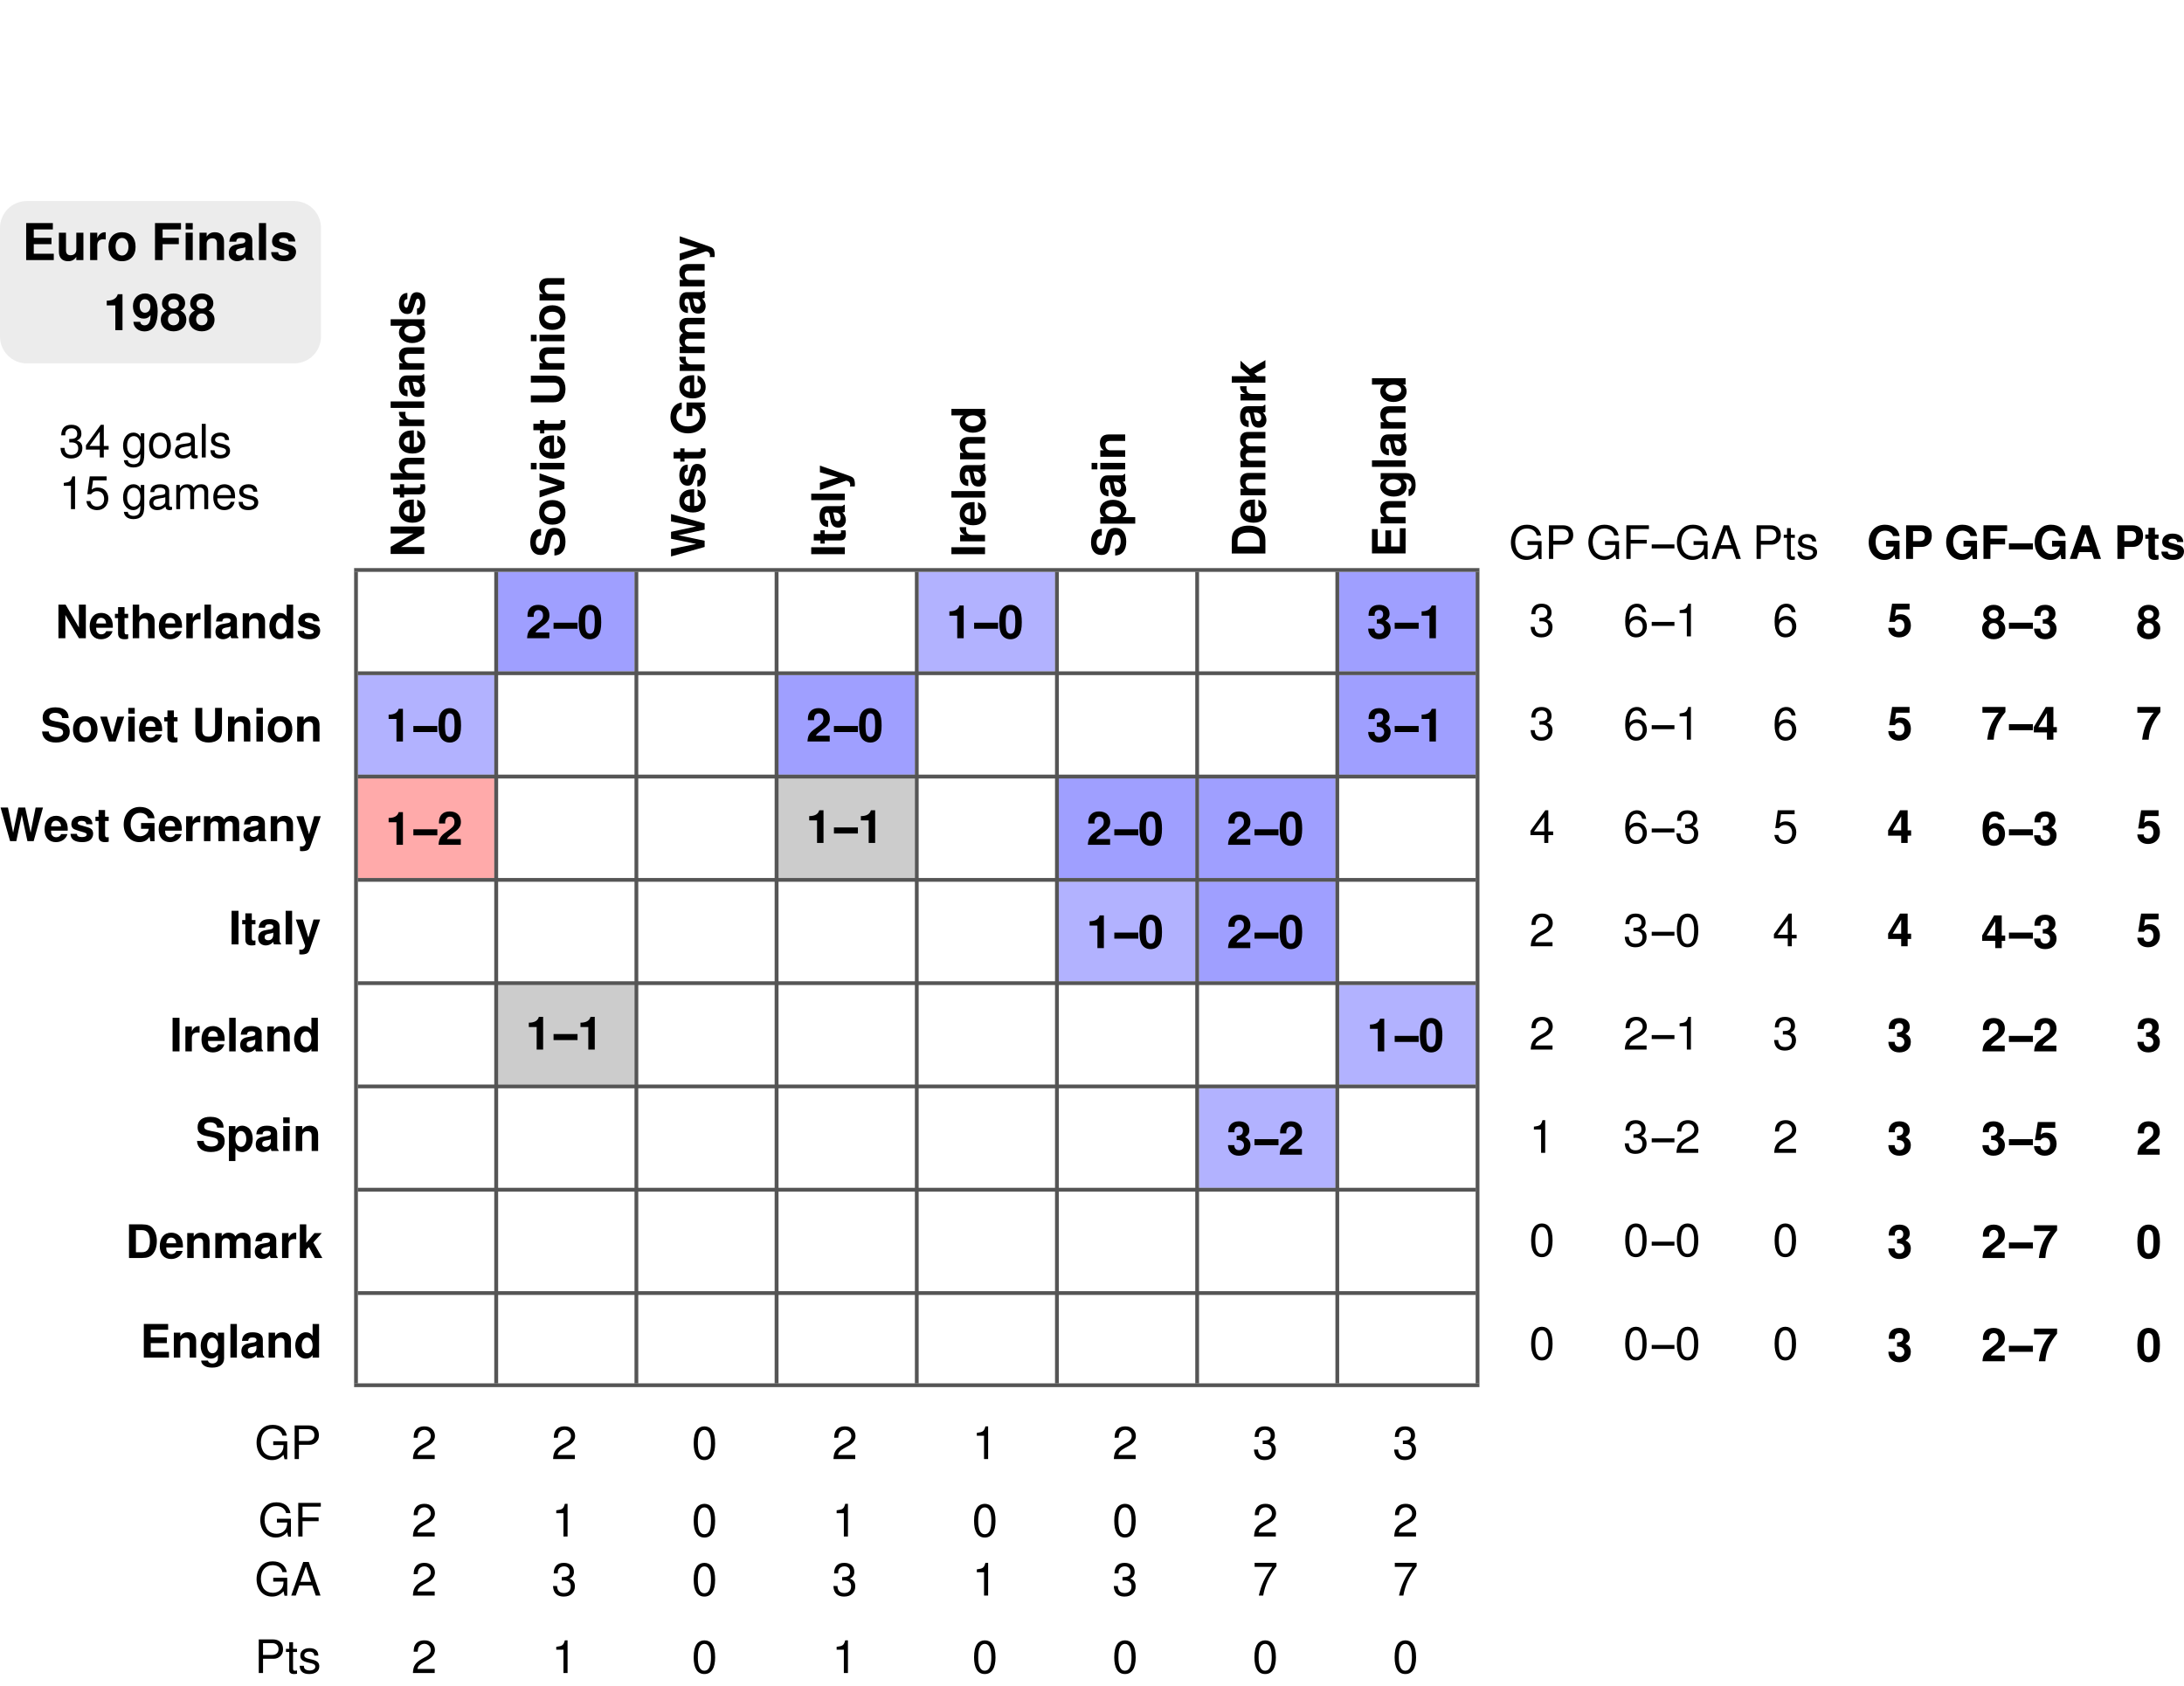 <?xml version="1.0" encoding="UTF-8"?>
<svg xmlns="http://www.w3.org/2000/svg" xmlns:xlink="http://www.w3.org/1999/xlink" width="592pt" height="457pt" viewBox="0 0 592 457" version="1.1">
<defs>
<g>
<symbol overflow="visible" id="glyph0-0">
<path style="stroke:none;" d=""/>
</symbol>
<symbol overflow="visible" id="glyph0-1">
<path style="stroke:none;" d="M 3.156 -4.312 L 7.953 -4.312 L 7.953 -6.031 L 3.156 -6.031 L 3.156 -8.312 L 8.328 -8.312 L 8.328 -10.031 L 1.094 -10.031 L 1.094 0 L 8.578 0 L 8.578 -1.719 L 3.156 -1.719 Z M 3.156 -4.312 "/>
</symbol>
<symbol overflow="visible" id="glyph0-2">
<path style="stroke:none;" d="M 7.438 0 L 7.438 -7.422 L 5.516 -7.422 L 5.516 -2.781 C 5.516 -1.891 4.891 -1.312 3.953 -1.312 C 3.141 -1.312 2.719 -1.766 2.719 -2.656 L 2.719 -7.422 L 0.797 -7.422 L 0.797 -2.25 C 0.797 -0.625 1.703 0.312 3.281 0.312 C 4.297 0.312 4.969 -0.062 5.516 -0.875 L 5.516 0 Z M 7.438 0 "/>
</symbol>
<symbol overflow="visible" id="glyph0-3">
<path style="stroke:none;" d="M 0.859 -7.422 L 0.859 0 L 2.797 0 L 2.797 -3.953 C 2.797 -5.078 3.359 -5.641 4.484 -5.641 C 4.688 -5.641 4.828 -5.625 5.094 -5.578 L 5.094 -7.531 C 4.984 -7.547 4.906 -7.547 4.859 -7.547 C 3.969 -7.547 3.203 -6.969 2.797 -5.969 L 2.797 -7.422 Z M 0.859 -7.422 "/>
</symbol>
<symbol overflow="visible" id="glyph0-4">
<path style="stroke:none;" d="M 4.141 -7.547 C 1.875 -7.547 0.484 -6.047 0.484 -3.609 C 0.484 -1.172 1.875 0.312 4.156 0.312 C 6.406 0.312 7.828 -1.188 7.828 -3.562 C 7.828 -6.078 6.469 -7.547 4.141 -7.547 Z M 4.156 -6 C 5.219 -6 5.906 -5.047 5.906 -3.594 C 5.906 -2.203 5.188 -1.234 4.156 -1.234 C 3.109 -1.234 2.406 -2.203 2.406 -3.609 C 2.406 -5.031 3.109 -6 4.156 -6 Z M 4.156 -6 "/>
</symbol>
<symbol overflow="visible" id="glyph0-5">
<path style="stroke:none;" d="M 3.078 -4.312 L 7.469 -4.312 L 7.469 -6.031 L 3.078 -6.031 L 3.078 -8.312 L 8.062 -8.312 L 8.062 -10.031 L 1.016 -10.031 L 1.016 0 L 3.078 0 Z M 3.078 -4.312 "/>
</symbol>
<symbol overflow="visible" id="glyph0-6">
<path style="stroke:none;" d="M 2.844 -7.422 L 0.922 -7.422 L 0.922 0 L 2.844 0 Z M 2.844 -10.031 L 0.922 -10.031 L 0.922 -8.312 L 2.844 -8.312 Z M 2.844 -10.031 "/>
</symbol>
<symbol overflow="visible" id="glyph0-7">
<path style="stroke:none;" d="M 0.859 -7.422 L 0.859 0 L 2.797 0 L 2.797 -4.453 C 2.797 -5.328 3.406 -5.906 4.344 -5.906 C 5.172 -5.906 5.578 -5.453 5.578 -4.578 L 5.578 0 L 7.5 0 L 7.5 -4.984 C 7.5 -6.609 6.594 -7.547 5.016 -7.547 C 4.016 -7.547 3.344 -7.172 2.797 -6.359 L 2.797 -7.422 Z M 0.859 -7.422 "/>
</symbol>
<symbol overflow="visible" id="glyph0-8">
<path style="stroke:none;" d="M 7.203 -0.234 C 6.859 -0.547 6.766 -0.75 6.766 -1.141 L 6.766 -5.266 C 6.766 -6.781 5.734 -7.547 3.719 -7.547 C 1.719 -7.547 0.672 -6.703 0.547 -4.984 L 2.406 -4.984 C 2.5 -5.75 2.812 -6 3.766 -6 C 4.516 -6 4.875 -5.75 4.875 -5.25 C 4.875 -5 4.75 -4.781 4.547 -4.672 C 4.297 -4.531 4.297 -4.531 3.344 -4.391 L 2.578 -4.25 C 1.094 -4 0.391 -3.25 0.391 -1.906 C 0.391 -1.281 0.562 -0.75 0.906 -0.391 C 1.328 0.062 1.984 0.312 2.641 0.312 C 3.469 0.312 4.219 -0.047 4.891 -0.75 C 4.891 -0.359 4.938 -0.219 5.109 0 L 7.203 0 Z M 4.875 -2.984 C 4.875 -1.875 4.328 -1.234 3.359 -1.234 C 2.703 -1.234 2.312 -1.578 2.312 -2.125 C 2.312 -2.703 2.609 -2.984 3.406 -3.156 L 4.062 -3.266 C 4.578 -3.375 4.656 -3.391 4.875 -3.5 Z M 4.875 -2.984 "/>
</symbol>
<symbol overflow="visible" id="glyph0-9">
<path style="stroke:none;" d="M 2.844 -10.031 L 0.922 -10.031 L 0.922 0 L 2.844 0 Z M 2.844 -10.031 "/>
</symbol>
<symbol overflow="visible" id="glyph0-10">
<path style="stroke:none;" d="M 6.938 -5.031 C 6.922 -6.594 5.703 -7.547 3.719 -7.547 C 1.828 -7.547 0.656 -6.594 0.656 -5.078 C 0.656 -4.578 0.812 -4.156 1.078 -3.859 C 1.328 -3.609 1.562 -3.484 2.281 -3.25 L 4.578 -2.531 C 5.062 -2.375 5.219 -2.234 5.219 -1.922 C 5.219 -1.469 4.688 -1.203 3.797 -1.203 C 3.297 -1.203 2.906 -1.297 2.656 -1.453 C 2.453 -1.609 2.359 -1.766 2.281 -2.156 L 0.406 -2.156 C 0.453 -0.531 1.656 0.312 3.906 0.312 C 4.938 0.312 5.719 0.094 6.266 -0.344 C 6.812 -0.781 7.156 -1.469 7.156 -2.203 C 7.156 -3.156 6.672 -3.781 5.688 -4.062 L 3.266 -4.766 C 2.719 -4.938 2.578 -5.047 2.578 -5.344 C 2.578 -5.766 3.031 -6.031 3.703 -6.031 C 4.625 -6.031 5.078 -5.703 5.094 -5.031 Z M 6.938 -5.031 "/>
</symbol>
<symbol overflow="visible" id="glyph0-11">
<path style="stroke:none;" d="M 3.266 -6.719 L 3.266 0 L 5.203 0 L 5.203 -9.75 L 3.922 -9.75 C 3.609 -8.594 2.609 -8 0.938 -8 L 0.938 -6.719 Z M 3.266 -6.719 "/>
</symbol>
<symbol overflow="visible" id="glyph0-12">
<path style="stroke:none;" d="M 0.516 -2.266 C 0.562 -0.766 1.828 0.328 3.5 0.328 C 4.75 0.328 5.703 -0.188 6.281 -1.188 C 6.797 -2.047 7.094 -3.516 7.094 -5.094 C 7.094 -6.5 6.859 -7.625 6.422 -8.359 C 5.797 -9.406 4.844 -9.953 3.672 -9.953 C 1.719 -9.953 0.391 -8.547 0.391 -6.516 C 0.391 -4.516 1.562 -3.141 3.297 -3.141 C 3.797 -3.141 4.266 -3.266 4.562 -3.5 C 4.75 -3.609 4.859 -3.734 5.172 -4.094 C 5.172 -2.234 4.641 -1.312 3.562 -1.312 C 2.891 -1.312 2.422 -1.688 2.375 -2.266 Z M 3.609 -8.391 C 4.547 -8.391 5.125 -7.656 5.125 -6.516 C 5.125 -5.438 4.531 -4.734 3.641 -4.734 C 2.766 -4.734 2.219 -5.438 2.219 -6.547 C 2.219 -7.672 2.766 -8.391 3.609 -8.391 Z M 3.609 -8.391 "/>
</symbol>
<symbol overflow="visible" id="glyph0-13">
<path style="stroke:none;" d="M 5.625 -5.312 C 5.953 -5.484 6.109 -5.578 6.25 -5.719 C 6.656 -6.094 6.891 -6.688 6.891 -7.312 C 6.891 -8.844 5.562 -9.953 3.766 -9.953 C 1.953 -9.953 0.625 -8.844 0.625 -7.297 C 0.625 -6.359 1.016 -5.781 1.891 -5.312 C 0.766 -4.703 0.297 -3.953 0.297 -2.812 C 0.297 -0.969 1.719 0.312 3.766 0.312 C 5.797 0.312 7.219 -0.969 7.219 -2.812 C 7.219 -3.953 6.75 -4.703 5.625 -5.312 Z M 3.781 -8.406 C 4.641 -8.406 5.219 -7.875 5.219 -7.125 C 5.219 -6.375 4.625 -5.844 3.781 -5.844 C 2.922 -5.844 2.328 -6.375 2.328 -7.141 C 2.328 -7.875 2.922 -8.406 3.781 -8.406 Z M 3.75 -4.531 C 4.703 -4.531 5.297 -3.906 5.297 -2.891 C 5.297 -1.953 4.688 -1.328 3.75 -1.328 C 2.812 -1.328 2.234 -1.953 2.234 -2.922 C 2.234 -3.906 2.828 -4.531 3.75 -4.531 Z M 3.75 -4.531 "/>
</symbol>
<symbol overflow="visible" id="glyph1-0">
<path style="stroke:none;" d=""/>
</symbol>
<symbol overflow="visible" id="glyph1-1">
<path style="stroke:none;" d="M 0 -6.391 L 0 -8.266 L -9.109 -8.266 L -9.109 -6.391 L -2.906 -6.391 L -9.109 -2.781 L -9.109 -0.844 L 0 -0.844 L 0 -2.719 L -6.297 -2.719 Z M 0 -6.391 "/>
</symbol>
<symbol overflow="visible" id="glyph1-2">
<path style="stroke:none;" d="M -2.828 -6.547 C -2.969 -6.562 -3.031 -6.562 -3.125 -6.562 C -3.797 -6.562 -4.422 -6.469 -4.906 -6.297 C -6.125 -5.844 -6.859 -4.766 -6.859 -3.406 C -6.859 -1.469 -5.469 -0.281 -3.203 -0.281 C -1.031 -0.281 0.281 -1.453 0.281 -3.359 C 0.281 -4.875 -0.578 -6.094 -1.906 -6.484 L -1.906 -4.766 C -1.359 -4.547 -1.047 -4.062 -1.047 -3.422 C -1.047 -2.922 -1.266 -2.531 -1.641 -2.281 C -1.891 -2.109 -2.188 -2.047 -2.828 -2.031 Z M -3.984 -2.047 C -5.016 -2.156 -5.531 -2.594 -5.531 -3.375 C -5.531 -3.812 -5.312 -4.219 -4.969 -4.469 C -4.719 -4.625 -4.453 -4.703 -3.984 -4.734 Z M -3.984 -2.047 "/>
</symbol>
<symbol overflow="visible" id="glyph1-3">
<path style="stroke:none;" d="M -6.609 -3.766 L -6.609 -2.781 L -8.422 -2.781 L -8.422 -1.031 L -6.609 -1.031 L -6.609 -0.172 L -5.453 -0.172 L -5.453 -1.031 L -1.297 -1.031 C -0.234 -1.031 0.281 -1.594 0.281 -2.75 C 0.281 -3.141 0.25 -3.453 0.156 -3.766 L -1.078 -3.766 C -1.047 -3.594 -1.031 -3.484 -1.031 -3.359 C -1.031 -2.906 -1.172 -2.781 -1.781 -2.781 L -5.453 -2.781 L -5.453 -3.766 Z M -6.609 -3.766 "/>
</symbol>
<symbol overflow="visible" id="glyph1-4">
<path style="stroke:none;" d="M -9.109 -0.844 L 0 -0.844 L 0 -2.594 L -4.047 -2.594 C -4.828 -2.594 -5.375 -3.156 -5.375 -3.938 C -5.375 -4.312 -5.234 -4.609 -4.969 -4.812 C -4.734 -4.969 -4.562 -5.016 -4.125 -5.016 L 0 -5.016 L 0 -6.766 L -4.531 -6.766 C -5.359 -6.766 -5.969 -6.531 -6.344 -6.078 C -6.672 -5.688 -6.859 -5.125 -6.859 -4.562 C -6.859 -3.703 -6.516 -3.078 -5.781 -2.594 L -9.109 -2.594 Z M -9.109 -0.844 "/>
</symbol>
<symbol overflow="visible" id="glyph1-5">
<path style="stroke:none;" d="M -6.75 -0.781 L 0 -0.781 L 0 -2.531 L -3.594 -2.531 C -4.609 -2.531 -5.125 -3.047 -5.125 -4.078 C -5.125 -4.266 -5.109 -4.391 -5.078 -4.625 L -6.844 -4.625 C -6.859 -4.531 -6.859 -4.469 -6.859 -4.406 C -6.859 -3.609 -6.344 -2.906 -5.422 -2.531 L -6.75 -2.531 Z M -6.75 -0.781 "/>
</symbol>
<symbol overflow="visible" id="glyph1-6">
<path style="stroke:none;" d="M -9.109 -2.594 L -9.109 -0.844 L 0 -0.844 L 0 -2.594 Z M -9.109 -2.594 "/>
</symbol>
<symbol overflow="visible" id="glyph1-7">
<path style="stroke:none;" d="M -0.219 -6.547 C -0.5 -6.234 -0.688 -6.156 -1.031 -6.156 L -4.781 -6.156 C -6.156 -6.156 -6.859 -5.219 -6.859 -3.391 C -6.859 -1.562 -6.094 -0.609 -4.531 -0.5 L -4.531 -2.188 C -5.219 -2.281 -5.453 -2.562 -5.453 -3.422 C -5.453 -4.094 -5.219 -4.438 -4.781 -4.438 C -4.547 -4.438 -4.344 -4.328 -4.25 -4.141 C -4.125 -3.906 -4.125 -3.906 -3.984 -3.031 L -3.859 -2.344 C -3.641 -1 -2.953 -0.344 -1.734 -0.344 C -1.156 -0.344 -0.688 -0.516 -0.344 -0.828 C 0.047 -1.219 0.281 -1.797 0.281 -2.406 C 0.281 -3.156 -0.031 -3.844 -0.672 -4.453 C -0.328 -4.453 -0.203 -4.484 0 -4.656 L 0 -6.547 Z M -2.719 -4.438 C -1.703 -4.438 -1.125 -3.938 -1.125 -3.047 C -1.125 -2.469 -1.438 -2.094 -1.938 -2.094 C -2.469 -2.094 -2.719 -2.375 -2.859 -3.094 L -2.969 -3.703 C -3.062 -4.156 -3.094 -4.234 -3.188 -4.438 Z M -2.719 -4.438 "/>
</symbol>
<symbol overflow="visible" id="glyph1-8">
<path style="stroke:none;" d="M -6.75 -0.781 L 0 -0.781 L 0 -2.531 L -4.047 -2.531 C -4.844 -2.531 -5.375 -3.094 -5.375 -3.953 C -5.375 -4.703 -4.969 -5.078 -4.156 -5.078 L 0 -5.078 L 0 -6.828 L -4.531 -6.828 C -6.016 -6.828 -6.859 -6 -6.859 -4.562 C -6.859 -3.656 -6.531 -3.031 -5.781 -2.531 L -6.75 -2.531 Z M -6.75 -0.781 "/>
</symbol>
<symbol overflow="visible" id="glyph1-9">
<path style="stroke:none;" d="M 0 -5.062 L 0 -6.812 L -9.109 -6.812 L -9.109 -5.062 L -5.875 -5.062 C -6.547 -4.625 -6.859 -4.031 -6.859 -3.203 C -6.859 -1.594 -5.312 -0.359 -3.281 -0.359 C -2.359 -0.359 -1.438 -0.641 -0.781 -1.094 C -0.141 -1.547 0.281 -2.375 0.281 -3.203 C 0.281 -4.031 -0.031 -4.625 -0.688 -5.062 Z M -5.406 -3.594 C -5.406 -4.469 -4.531 -5.062 -3.25 -5.062 C -2.031 -5.062 -1.172 -4.469 -1.172 -3.594 C -1.172 -2.719 -2.031 -2.109 -3.281 -2.109 C -4.531 -2.109 -5.406 -2.719 -5.406 -3.594 Z M -5.406 -3.594 "/>
</symbol>
<symbol overflow="visible" id="glyph1-10">
<path style="stroke:none;" d="M -4.578 -6.312 C -6 -6.281 -6.859 -5.188 -6.859 -3.375 C -6.859 -1.656 -6 -0.594 -4.609 -0.594 C -4.156 -0.594 -3.781 -0.734 -3.516 -0.969 C -3.281 -1.219 -3.156 -1.422 -2.953 -2.078 L -2.297 -4.156 C -2.156 -4.594 -2.031 -4.75 -1.75 -4.75 C -1.344 -4.75 -1.094 -4.266 -1.094 -3.453 C -1.094 -3 -1.172 -2.641 -1.328 -2.406 C -1.469 -2.219 -1.594 -2.156 -1.969 -2.078 L -1.969 -0.359 C -0.484 -0.406 0.281 -1.5 0.281 -3.547 C 0.281 -4.484 0.094 -5.203 -0.312 -5.703 C -0.719 -6.203 -1.344 -6.5 -2 -6.5 C -2.875 -6.5 -3.438 -6.062 -3.703 -5.172 L -4.344 -2.969 C -4.484 -2.469 -4.594 -2.344 -4.859 -2.344 C -5.234 -2.344 -5.484 -2.75 -5.484 -3.359 C -5.484 -4.203 -5.188 -4.609 -4.578 -4.625 Z M -4.578 -6.312 "/>
</symbol>
<symbol overflow="visible" id="glyph1-11">
<path style="stroke:none;" d="M -6.344 -7.594 C -7.172 -7.594 -7.719 -7.406 -8.219 -6.953 C -8.906 -6.344 -9.266 -5.328 -9.266 -4.016 C -9.266 -1.828 -8.234 -0.562 -6.469 -0.562 C -5.047 -0.562 -4.359 -1.281 -4.016 -3.125 L -3.766 -4.406 C -3.531 -5.656 -3.172 -6.109 -2.438 -6.109 C -1.672 -6.109 -1.219 -5.406 -1.219 -4.281 C -1.219 -3 -1.75 -2.281 -2.719 -2.219 L -2.719 -0.406 C -0.781 -0.516 0.281 -1.844 0.281 -4.172 C 0.281 -6.531 -0.812 -7.906 -2.656 -7.906 C -4.094 -7.906 -4.844 -7.188 -5.172 -5.5 L -5.453 -4.078 C -5.719 -2.734 -5.969 -2.344 -6.641 -2.344 C -7.328 -2.344 -7.766 -2.969 -7.766 -3.922 C -7.766 -5.109 -7.266 -5.781 -6.344 -5.844 Z M -6.344 -7.594 "/>
</symbol>
<symbol overflow="visible" id="glyph1-12">
<path style="stroke:none;" d="M -6.859 -3.766 C -6.859 -1.703 -5.5 -0.438 -3.281 -0.438 C -1.062 -0.438 0.281 -1.703 0.281 -3.781 C 0.281 -5.828 -1.078 -7.109 -3.234 -7.109 C -5.531 -7.109 -6.859 -5.875 -6.859 -3.766 Z M -5.453 -3.781 C -5.453 -4.734 -4.594 -5.359 -3.266 -5.359 C -2 -5.359 -1.125 -4.719 -1.125 -3.781 C -1.125 -2.828 -2 -2.188 -3.281 -2.188 C -4.578 -2.188 -5.453 -2.828 -5.453 -3.781 Z M -5.453 -3.781 "/>
</symbol>
<symbol overflow="visible" id="glyph1-13">
<path style="stroke:none;" d="M 0 -4.375 L -6.75 -6.703 L -6.75 -4.844 L -1.812 -3.484 L -6.75 -2.031 L -6.75 -0.172 L 0 -2.531 Z M 0 -4.375 "/>
</symbol>
<symbol overflow="visible" id="glyph1-14">
<path style="stroke:none;" d="M -6.75 -2.594 L -6.75 -0.844 L 0 -0.844 L 0 -2.594 Z M -9.109 -2.594 L -9.109 -0.844 L -7.547 -0.844 L -7.547 -2.594 Z M -9.109 -2.594 "/>
</symbol>
<symbol overflow="visible" id="glyph1-15">
<path style="stroke:none;" d="M -9.109 -6.297 L -2.938 -6.297 C -1.844 -6.297 -1.312 -5.734 -1.312 -4.562 C -1.312 -3.391 -1.844 -2.828 -2.938 -2.828 L -9.109 -2.828 L -9.109 -0.953 L -2.938 -0.953 C -1.906 -0.953 -1.188 -1.219 -0.641 -1.844 C -0.031 -2.5 0.281 -3.469 0.281 -4.562 C 0.281 -5.656 -0.031 -6.625 -0.641 -7.281 C -1.188 -7.906 -1.906 -8.172 -2.938 -8.172 L -9.109 -8.172 Z M -9.109 -6.297 "/>
</symbol>
<symbol overflow="visible" id="glyph1-16">
<path style="stroke:none;" d="M 0 -9.125 L -9.109 -11.656 L -9.109 -9.656 L -2.281 -8.297 L -9.109 -6.828 L -9.109 -4.969 L -2.281 -3.562 L -9.109 -2.156 L -9.109 -0.156 L 0 -2.734 L 0 -4.422 L -7.109 -5.906 L 0 -7.438 Z M 0 -9.125 "/>
</symbol>
<symbol overflow="visible" id="glyph1-17">
<path style="stroke:none;" d="M -4.906 -8.891 L -4.906 -5.234 L -3.344 -5.234 L -3.344 -7.312 C -2.828 -7.266 -2.516 -7.141 -2.188 -6.859 C -1.641 -6.406 -1.312 -5.719 -1.312 -5 C -1.312 -3.484 -2.641 -2.406 -4.516 -2.406 C -6.469 -2.406 -7.656 -3.359 -7.656 -4.953 C -7.656 -5.594 -7.469 -6.156 -7.109 -6.562 C -6.891 -6.828 -6.672 -6.969 -6.203 -7.125 L -6.203 -8.891 C -8.078 -8.656 -9.266 -7.141 -9.266 -4.938 C -9.266 -2.312 -7.328 -0.531 -4.484 -0.531 C -1.719 -0.531 0.281 -2.328 0.281 -4.781 C 0.281 -6.016 -0.156 -6.844 -1.172 -7.531 L 0.031 -7.766 L 0.031 -8.891 Z M -4.906 -8.891 "/>
</symbol>
<symbol overflow="visible" id="glyph1-18">
<path style="stroke:none;" d="M -6.75 -0.75 L 0 -0.75 L 0 -2.5 L -4.047 -2.5 C -4.875 -2.5 -5.375 -2.953 -5.375 -3.703 C -5.375 -4.281 -5.031 -4.656 -4.5 -4.656 L 0 -4.656 L 0 -6.406 L -4.047 -6.406 C -4.875 -6.406 -5.375 -6.844 -5.375 -7.594 C -5.375 -8.188 -5.031 -8.547 -4.5 -8.547 L 0 -8.547 L 0 -10.297 L -4.781 -10.297 C -6.094 -10.297 -6.859 -9.5 -6.859 -8.156 C -6.859 -7.297 -6.562 -6.703 -5.859 -6.172 C -6.5 -5.844 -6.859 -5.172 -6.859 -4.344 C -6.859 -3.562 -6.594 -3.062 -5.906 -2.484 L -6.75 -2.484 Z M -6.75 -0.75 "/>
</symbol>
<symbol overflow="visible" id="glyph1-19">
<path style="stroke:none;" d="M -6.75 -4.922 L -1.844 -3.531 L -6.75 -2.031 L -6.75 -0.109 L 0.281 -2.625 L 0.328 -2.625 C 0.969 -2.625 1.453 -2.156 1.453 -1.531 C 1.453 -1.406 1.438 -1.297 1.375 -1.078 L 2.688 -1.078 C 2.719 -1.344 2.734 -1.484 2.734 -1.703 C 2.734 -2.141 2.656 -2.656 2.531 -2.969 C 2.328 -3.453 2.031 -3.656 1.234 -3.953 L -6.75 -6.719 Z M -6.75 -4.922 "/>
</symbol>
<symbol overflow="visible" id="glyph1-20">
<path style="stroke:none;" d="M -9.109 -2.656 L -9.109 -0.781 L 0 -0.781 L 0 -2.656 Z M -9.109 -2.656 "/>
</symbol>
<symbol overflow="visible" id="glyph1-21">
<path style="stroke:none;" d="M -6.75 -2.469 L -6.75 -0.719 L 2.719 -0.719 L 2.719 -2.469 L -0.797 -2.469 C -0.047 -2.906 0.297 -3.5 0.297 -4.344 C 0.297 -5.969 -1.219 -7.172 -3.281 -7.172 C -4.219 -7.172 -5.172 -6.906 -5.797 -6.453 C -6.438 -6 -6.859 -5.156 -6.859 -4.344 C -6.859 -3.5 -6.5 -2.906 -5.75 -2.469 Z M -5.406 -3.953 C -5.406 -4.844 -4.531 -5.422 -3.25 -5.422 C -2.031 -5.422 -1.156 -4.812 -1.156 -3.953 C -1.156 -3.078 -2.016 -2.469 -3.281 -2.469 C -4.531 -2.469 -5.406 -3.078 -5.406 -3.953 Z M -5.406 -3.953 "/>
</symbol>
<symbol overflow="visible" id="glyph1-22">
<path style="stroke:none;" d="M 0 -0.969 L 0 -4.531 C 0 -5.906 -0.328 -6.781 -1.062 -7.406 C -1.906 -8.125 -3.156 -8.516 -4.562 -8.516 C -5.969 -8.516 -7.203 -8.125 -8.062 -7.406 C -8.797 -6.781 -9.109 -5.922 -9.109 -4.531 L -9.109 -0.969 Z M -1.562 -2.844 L -7.547 -2.844 L -7.547 -4.531 C -7.547 -5.938 -6.562 -6.641 -4.547 -6.641 C -2.547 -6.641 -1.562 -5.938 -1.562 -4.531 Z M -1.562 -2.844 "/>
</symbol>
<symbol overflow="visible" id="glyph1-23">
<path style="stroke:none;" d="M -4.125 -2.484 L -9.109 -2.484 L -9.109 -0.734 L 0 -0.734 L 0 -2.484 L -2.219 -2.484 L -2.969 -3.188 L 0 -4.797 L 0 -6.844 L -4.203 -4.391 L -6.75 -6.688 L -6.75 -4.703 Z M -4.125 -2.484 "/>
</symbol>
<symbol overflow="visible" id="glyph1-24">
<path style="stroke:none;" d="M -3.922 -2.859 L -3.922 -7.219 L -5.484 -7.219 L -5.484 -2.859 L -7.547 -2.859 L -7.547 -7.578 L -9.109 -7.578 L -9.109 -0.984 L 0 -0.984 L 0 -7.797 L -1.562 -7.797 L -1.562 -2.859 Z M -3.922 -2.859 "/>
</symbol>
<symbol overflow="visible" id="glyph1-25">
<path style="stroke:none;" d="M -6.75 -5.094 L -5.719 -5.094 C -6.516 -4.578 -6.859 -4 -6.859 -3.219 C -6.859 -1.625 -5.297 -0.422 -3.219 -0.422 C -1.109 -0.422 0.281 -1.531 0.281 -3.188 C 0.281 -3.969 0.047 -4.453 -0.688 -5.094 L 0.219 -5.094 C 1.031 -5.094 1.594 -4.484 1.594 -3.609 C 1.594 -2.953 1.328 -2.516 0.812 -2.375 L 0.812 -0.562 C 1.344 -0.578 1.703 -0.781 2.078 -1.219 C 2.516 -1.766 2.719 -2.516 2.719 -3.547 C 2.719 -5.594 1.812 -6.766 0.219 -6.766 L -6.75 -6.766 Z M -5.406 -3.594 C -5.406 -4.469 -4.484 -5.125 -3.234 -5.125 C -2.016 -5.125 -1.172 -4.484 -1.172 -3.578 C -1.172 -2.75 -2.016 -2.172 -3.234 -2.172 C -4.516 -2.172 -5.406 -2.75 -5.406 -3.594 Z M -5.406 -3.594 "/>
</symbol>
<symbol overflow="visible" id="glyph2-0">
<path style="stroke:none;" d=""/>
</symbol>
<symbol overflow="visible" id="glyph2-1">
<path style="stroke:none;" d="M 8.859 -4.812 L 5.062 -4.812 L 5.062 -3.781 L 7.844 -3.781 L 7.844 -3.531 C 7.844 -1.906 6.641 -0.734 4.969 -0.734 C 4.047 -0.734 3.219 -1.078 2.672 -1.656 C 2.078 -2.312 1.719 -3.406 1.719 -4.531 C 1.719 -6.766 2.984 -8.234 4.906 -8.234 C 6.297 -8.234 7.297 -7.531 7.547 -6.344 L 8.734 -6.344 C 8.406 -8.203 7.016 -9.266 4.922 -9.266 C 3.812 -9.266 2.906 -8.969 2.203 -8.391 C 1.156 -7.516 0.547 -6.094 0.547 -4.469 C 0.547 -1.656 2.266 0.281 4.719 0.281 C 5.969 0.281 6.953 -0.172 7.844 -1.156 L 8.125 0.047 L 8.859 0.047 Z M 8.859 -4.812 "/>
</symbol>
<symbol overflow="visible" id="glyph2-2">
<path style="stroke:none;" d="M 2.297 -3.859 L 5.156 -3.859 C 5.875 -3.859 6.438 -4.078 6.922 -4.516 C 7.469 -5.016 7.719 -5.594 7.719 -6.438 C 7.719 -8.156 6.703 -9.109 4.906 -9.109 L 1.141 -9.109 L 1.141 0 L 2.297 0 Z M 2.297 -4.891 L 2.297 -8.094 L 4.719 -8.094 C 5.844 -8.094 6.5 -7.484 6.5 -6.484 C 6.5 -5.484 5.844 -4.891 4.719 -4.891 Z M 2.297 -4.891 "/>
</symbol>
<symbol overflow="visible" id="glyph2-3">
<path style="stroke:none;" d="M 2.281 -4.156 L 6.641 -4.156 L 6.641 -5.172 L 2.281 -5.172 L 2.281 -8.094 L 7.234 -8.094 L 7.234 -9.109 L 1.125 -9.109 L 1.125 0 L 2.281 0 Z M 2.281 -4.156 "/>
</symbol>
<symbol overflow="visible" id="glyph2-4">
<path style="stroke:none;" d="M 5.922 -2.734 L 6.859 0 L 8.156 0 L 4.969 -9.109 L 3.469 -9.109 L 0.219 0 L 1.453 0 L 2.406 -2.734 Z M 5.594 -3.719 L 2.703 -3.719 L 4.203 -7.859 Z M 5.594 -3.719 "/>
</symbol>
<symbol overflow="visible" id="glyph2-5">
<path style="stroke:none;" d="M 3.172 -6.547 L 2.094 -6.547 L 2.094 -8.344 L 1.062 -8.344 L 1.062 -6.547 L 0.172 -6.547 L 0.172 -5.703 L 1.062 -5.703 L 1.062 -0.75 C 1.062 -0.094 1.516 0.281 2.328 0.281 C 2.578 0.281 2.828 0.266 3.172 0.203 L 3.172 -0.672 C 3.031 -0.641 2.875 -0.625 2.672 -0.625 C 2.219 -0.625 2.094 -0.75 2.094 -1.219 L 2.094 -5.703 L 3.172 -5.703 Z M 3.172 -6.547 "/>
</symbol>
<symbol overflow="visible" id="glyph2-6">
<path style="stroke:none;" d="M 5.469 -4.719 C 5.469 -6.016 4.609 -6.734 3.094 -6.734 C 1.578 -6.734 0.594 -5.953 0.594 -4.734 C 0.594 -3.719 1.109 -3.219 2.656 -2.844 L 3.641 -2.609 C 4.359 -2.438 4.656 -2.172 4.656 -1.703 C 4.656 -1.094 4.031 -0.672 3.125 -0.672 C 2.562 -0.672 2.094 -0.844 1.828 -1.109 C 1.656 -1.297 1.594 -1.484 1.531 -1.953 L 0.422 -1.953 C 0.469 -0.438 1.328 0.281 3.031 0.281 C 4.688 0.281 5.734 -0.531 5.734 -1.781 C 5.734 -2.766 5.188 -3.297 3.891 -3.609 L 2.891 -3.844 C 2.031 -4.047 1.672 -4.328 1.672 -4.781 C 1.672 -5.391 2.219 -5.781 3.062 -5.781 C 3.906 -5.781 4.344 -5.406 4.375 -4.719 Z M 5.469 -4.719 "/>
</symbol>
<symbol overflow="visible" id="glyph2-7">
<path style="stroke:none;" d="M 2.766 -4.062 L 2.906 -4.062 L 3.359 -4.078 C 4.578 -4.078 5.203 -3.531 5.203 -2.469 C 5.203 -1.344 4.516 -0.688 3.359 -0.688 C 2.156 -0.688 1.578 -1.281 1.5 -2.578 L 0.406 -2.578 C 0.453 -1.859 0.578 -1.406 0.781 -1 C 1.234 -0.156 2.109 0.281 3.328 0.281 C 5.156 0.281 6.328 -0.797 6.328 -2.469 C 6.328 -3.594 5.891 -4.219 4.828 -4.594 C 5.656 -4.906 6.062 -5.531 6.062 -6.422 C 6.062 -7.953 5.047 -8.859 3.359 -8.859 C 1.578 -8.859 0.625 -7.891 0.594 -6 L 1.688 -6 C 1.703 -6.531 1.75 -6.844 1.891 -7.109 C 2.141 -7.594 2.688 -7.906 3.375 -7.906 C 4.344 -7.906 4.938 -7.328 4.938 -6.391 C 4.938 -5.766 4.719 -5.391 4.219 -5.188 C 3.922 -5.062 3.531 -5.016 2.766 -5 Z M 2.766 -4.062 "/>
</symbol>
<symbol overflow="visible" id="glyph2-8">
<path style="stroke:none;" d="M 4.094 -2.125 L 4.094 0 L 5.188 0 L 5.188 -2.125 L 6.5 -2.125 L 6.5 -3.109 L 5.188 -3.109 L 5.188 -8.859 L 4.375 -8.859 L 0.344 -3.281 L 0.344 -2.125 Z M 4.094 -3.109 L 1.312 -3.109 L 4.094 -6.984 Z M 4.094 -3.109 "/>
</symbol>
<symbol overflow="visible" id="glyph2-9">
<path style="stroke:none;" d="M 5.156 -6.547 L 5.156 -5.594 C 4.625 -6.375 3.984 -6.734 3.156 -6.734 C 1.484 -6.734 0.359 -5.281 0.359 -3.156 C 0.359 -2.094 0.656 -1.219 1.188 -0.594 C 1.672 -0.031 2.375 0.281 3.062 0.281 C 3.891 0.281 4.469 -0.062 5.047 -0.891 L 5.047 -0.547 C 5.047 0.344 4.938 0.875 4.672 1.234 C 4.406 1.625 3.859 1.844 3.219 1.844 C 2.75 1.844 2.328 1.719 2.031 1.5 C 1.797 1.312 1.703 1.141 1.641 0.75 L 0.578 0.75 C 0.688 1.984 1.656 2.719 3.188 2.719 C 4.156 2.719 5 2.406 5.422 1.891 C 5.922 1.281 6.109 0.469 6.109 -1.078 L 6.109 -6.547 Z M 3.266 -5.781 C 4.391 -5.781 5.047 -4.828 5.047 -3.188 C 5.047 -1.625 4.375 -0.672 3.281 -0.672 C 2.141 -0.672 1.453 -1.641 1.453 -3.219 C 1.453 -4.797 2.156 -5.781 3.266 -5.781 Z M 3.266 -5.781 "/>
</symbol>
<symbol overflow="visible" id="glyph2-10">
<path style="stroke:none;" d="M 3.406 -6.734 C 1.562 -6.734 0.453 -5.422 0.453 -3.219 C 0.453 -1.031 1.547 0.281 3.406 0.281 C 5.25 0.281 6.375 -1.031 6.375 -3.172 C 6.375 -5.438 5.281 -6.734 3.406 -6.734 Z M 3.406 -5.781 C 4.594 -5.781 5.281 -4.812 5.281 -3.188 C 5.281 -1.656 4.562 -0.672 3.406 -0.672 C 2.25 -0.672 1.531 -1.641 1.531 -3.219 C 1.531 -4.797 2.25 -5.781 3.406 -5.781 Z M 3.406 -5.781 "/>
</symbol>
<symbol overflow="visible" id="glyph2-11">
<path style="stroke:none;" d="M 6.688 -0.609 C 6.578 -0.594 6.531 -0.594 6.469 -0.594 C 6.094 -0.594 5.906 -0.781 5.906 -1.094 L 5.906 -4.953 C 5.906 -6.109 5.047 -6.734 3.438 -6.734 C 2.484 -6.734 1.703 -6.469 1.266 -5.969 C 0.969 -5.641 0.844 -5.266 0.812 -4.609 L 1.859 -4.609 C 1.953 -5.406 2.422 -5.781 3.406 -5.781 C 4.344 -5.781 4.859 -5.422 4.859 -4.797 L 4.859 -4.531 C 4.859 -4.094 4.594 -3.906 3.781 -3.797 C 2.297 -3.609 2.078 -3.562 1.672 -3.406 C 0.906 -3.094 0.531 -2.5 0.531 -1.656 C 0.531 -0.469 1.344 0.281 2.672 0.281 C 3.5 0.281 4.156 0 4.906 -0.672 C 4.969 -0.016 5.297 0.281 5.969 0.281 C 6.188 0.281 6.344 0.266 6.688 0.172 Z M 4.859 -2.062 C 4.859 -1.719 4.766 -1.5 4.453 -1.219 C 4.031 -0.828 3.516 -0.625 2.906 -0.625 C 2.094 -0.625 1.609 -1.016 1.609 -1.672 C 1.609 -2.359 2.078 -2.719 3.188 -2.875 C 4.281 -3.031 4.516 -3.078 4.859 -3.234 Z M 4.859 -2.062 "/>
</symbol>
<symbol overflow="visible" id="glyph2-12">
<path style="stroke:none;" d="M 1.906 -9.109 L 0.844 -9.109 L 0.844 0 L 1.906 0 Z M 1.906 -9.109 "/>
</symbol>
<symbol overflow="visible" id="glyph2-13">
<path style="stroke:none;" d="M 3.234 -6.312 L 3.234 0 L 4.344 0 L 4.344 -8.859 L 3.609 -8.859 C 3.219 -7.5 2.969 -7.312 1.281 -7.094 L 1.281 -6.312 Z M 3.234 -6.312 "/>
</symbol>
<symbol overflow="visible" id="glyph2-14">
<path style="stroke:none;" d="M 5.953 -8.859 L 1.375 -8.859 L 0.719 -4.031 L 1.719 -4.031 C 2.234 -4.656 2.656 -4.859 3.344 -4.859 C 4.531 -4.859 5.281 -4.047 5.281 -2.734 C 5.281 -1.469 4.547 -0.688 3.344 -0.688 C 2.391 -0.688 1.797 -1.172 1.531 -2.172 L 0.438 -2.172 C 0.594 -1.453 0.719 -1.094 0.969 -0.781 C 1.469 -0.094 2.375 0.281 3.375 0.281 C 5.156 0.281 6.406 -1.016 6.406 -2.891 C 6.406 -4.641 5.25 -5.844 3.547 -5.844 C 2.922 -5.844 2.422 -5.672 1.906 -5.297 L 2.266 -7.781 L 5.953 -7.781 Z M 5.953 -8.859 "/>
</symbol>
<symbol overflow="visible" id="glyph2-15">
<path style="stroke:none;" d="M 0.875 -6.547 L 0.875 0 L 1.922 0 L 1.922 -4.109 C 1.922 -5.062 2.609 -5.828 3.469 -5.828 C 4.234 -5.828 4.672 -5.344 4.672 -4.516 L 4.672 0 L 5.719 0 L 5.719 -4.109 C 5.719 -5.062 6.406 -5.828 7.266 -5.828 C 8.031 -5.828 8.469 -5.344 8.469 -4.516 L 8.469 0 L 9.531 0 L 9.531 -4.906 C 9.531 -6.094 8.844 -6.734 7.625 -6.734 C 6.75 -6.734 6.219 -6.469 5.609 -5.734 C 5.219 -6.438 4.703 -6.734 3.844 -6.734 C 2.969 -6.734 2.406 -6.406 1.844 -5.625 L 1.844 -6.547 Z M 0.875 -6.547 "/>
</symbol>
<symbol overflow="visible" id="glyph2-16">
<path style="stroke:none;" d="M 6.406 -2.922 C 6.406 -3.922 6.344 -4.531 6.156 -5.016 C 5.719 -6.094 4.719 -6.734 3.5 -6.734 C 1.672 -6.734 0.5 -5.344 0.5 -3.188 C 0.5 -1.031 1.641 0.281 3.469 0.281 C 4.969 0.281 6.016 -0.562 6.281 -1.984 L 5.219 -1.984 C 4.938 -1.125 4.344 -0.672 3.516 -0.672 C 2.844 -0.672 2.281 -0.969 1.938 -1.531 C 1.688 -1.906 1.594 -2.281 1.594 -2.922 Z M 1.609 -3.781 C 1.703 -4.984 2.438 -5.781 3.484 -5.781 C 4.516 -5.781 5.297 -4.922 5.297 -3.844 C 5.297 -3.828 5.297 -3.797 5.281 -3.781 Z M 1.609 -3.781 "/>
</symbol>
<symbol overflow="visible" id="glyph2-17">
<path style="stroke:none;" d="M 6.219 -6.547 C 6.016 -8 5.062 -8.859 3.719 -8.859 C 2.734 -8.859 1.859 -8.391 1.344 -7.594 C 0.781 -6.734 0.531 -5.656 0.531 -4.031 C 0.531 -2.547 0.766 -1.594 1.281 -0.812 C 1.766 -0.094 2.531 0.281 3.516 0.281 C 5.203 0.281 6.406 -0.969 6.406 -2.703 C 6.406 -4.344 5.281 -5.516 3.703 -5.516 C 2.828 -5.516 2.141 -5.172 1.656 -4.531 C 1.672 -6.688 2.375 -7.891 3.641 -7.891 C 4.406 -7.891 4.953 -7.406 5.125 -6.547 Z M 3.562 -4.531 C 4.625 -4.531 5.281 -3.797 5.281 -2.609 C 5.281 -1.5 4.531 -0.688 3.531 -0.688 C 2.5 -0.688 1.719 -1.531 1.719 -2.672 C 1.719 -3.781 2.469 -4.531 3.562 -4.531 Z M 3.562 -4.531 "/>
</symbol>
<symbol overflow="visible" id="glyph2-18">
<path style="stroke:none;" d="M 6.328 -1.094 L 1.656 -1.094 C 1.781 -1.812 2.172 -2.281 3.266 -2.906 L 4.516 -3.594 C 5.75 -4.266 6.391 -5.172 6.391 -6.266 C 6.391 -7 6.094 -7.688 5.562 -8.156 C 5.031 -8.641 4.391 -8.859 3.547 -8.859 C 2.422 -8.859 1.594 -8.469 1.094 -7.719 C 0.781 -7.234 0.656 -6.688 0.625 -5.781 L 1.719 -5.781 C 1.766 -6.391 1.844 -6.75 1.984 -7.031 C 2.281 -7.578 2.844 -7.906 3.516 -7.906 C 4.516 -7.906 5.266 -7.188 5.266 -6.234 C 5.266 -5.531 4.844 -4.938 4.062 -4.484 L 2.906 -3.844 C 1.062 -2.781 0.531 -1.953 0.422 0 L 6.328 0 Z M 6.328 -1.094 "/>
</symbol>
<symbol overflow="visible" id="glyph2-19">
<path style="stroke:none;" d="M 3.438 -8.859 C 2.609 -8.859 1.859 -8.5 1.406 -7.891 C 0.828 -7.109 0.531 -5.922 0.531 -4.281 C 0.531 -1.297 1.531 0.281 3.438 0.281 C 5.312 0.281 6.344 -1.297 6.344 -4.219 C 6.344 -5.938 6.062 -7.094 5.469 -7.891 C 5.016 -8.516 4.281 -8.859 3.438 -8.859 Z M 3.438 -7.891 C 4.625 -7.891 5.219 -6.688 5.219 -4.312 C 5.219 -1.797 4.641 -0.625 3.406 -0.625 C 2.25 -0.625 1.656 -1.844 1.656 -4.281 C 1.656 -6.703 2.25 -7.891 3.438 -7.891 Z M 3.438 -7.891 "/>
</symbol>
<symbol overflow="visible" id="glyph2-20">
<path style="stroke:none;" d="M 6.5 -8.859 L 0.578 -8.859 L 0.578 -7.781 L 5.359 -7.781 C 3.25 -4.766 2.391 -2.906 1.719 0 L 2.906 0 C 3.391 -2.844 4.5 -5.281 6.5 -7.938 Z M 6.5 -8.859 "/>
</symbol>
<symbol overflow="visible" id="glyph3-0">
<path style="stroke:none;" d="M 0.812 0 L 0.812 -10.391 L 5.688 -10.391 L 5.688 0 Z M 1.625 -0.812 L 4.875 -0.812 L 4.875 -9.578 L 1.625 -9.578 Z M 1.625 -0.812 "/>
</symbol>
<symbol overflow="visible" id="glyph3-1">
<path style="stroke:none;" d="M 6.875 -2.844 L 0.719 -2.844 L 0.719 -3.922 L 6.875 -3.922 Z M 6.875 -2.844 "/>
</symbol>
<symbol overflow="visible" id="glyph4-0">
<path style="stroke:none;" d=""/>
</symbol>
<symbol overflow="visible" id="glyph4-1">
<path style="stroke:none;" d="M 8.891 -4.906 L 5.234 -4.906 L 5.234 -3.344 L 7.312 -3.344 C 7.266 -2.828 7.141 -2.516 6.859 -2.188 C 6.406 -1.641 5.719 -1.312 5 -1.312 C 3.484 -1.312 2.406 -2.641 2.406 -4.516 C 2.406 -6.469 3.359 -7.656 4.953 -7.656 C 5.594 -7.656 6.156 -7.469 6.562 -7.109 C 6.828 -6.891 6.969 -6.672 7.125 -6.203 L 8.891 -6.203 C 8.656 -8.078 7.141 -9.266 4.938 -9.266 C 2.312 -9.266 0.531 -7.328 0.531 -4.484 C 0.531 -1.719 2.328 0.281 4.781 0.281 C 6.016 0.281 6.844 -0.156 7.531 -1.172 L 7.766 0.031 L 8.891 0.031 Z M 8.891 -4.906 "/>
</symbol>
<symbol overflow="visible" id="glyph4-2">
<path style="stroke:none;" d="M 2.828 -3.25 L 5.156 -3.25 C 6.844 -3.25 7.906 -4.438 7.906 -6.281 C 7.906 -8.109 6.875 -9.109 4.969 -9.109 L 0.953 -9.109 L 0.953 0 L 2.828 0 Z M 2.828 -4.812 L 2.828 -7.547 L 4.578 -7.547 C 5.578 -7.547 6.031 -7.109 6.031 -6.172 C 6.031 -5.25 5.578 -4.812 4.578 -4.812 Z M 2.828 -4.812 "/>
</symbol>
<symbol overflow="visible" id="glyph4-3">
<path style="stroke:none;" d="M 2.797 -3.922 L 6.781 -3.922 L 6.781 -5.484 L 2.797 -5.484 L 2.797 -7.547 L 7.328 -7.547 L 7.328 -9.109 L 0.922 -9.109 L 0.922 0 L 2.797 0 Z M 2.797 -3.922 "/>
</symbol>
<symbol overflow="visible" id="glyph4-4">
<path style="stroke:none;" d="M 6.266 -1.844 L 6.859 0 L 8.781 0 L 5.641 -9.109 L 3.562 -9.109 L 0.328 0 L 2.234 0 L 2.844 -1.844 Z M 5.75 -3.406 L 3.375 -3.406 L 4.562 -6.969 Z M 5.75 -3.406 "/>
</symbol>
<symbol overflow="visible" id="glyph4-5">
<path style="stroke:none;" d="M 3.766 -6.609 L 2.781 -6.609 L 2.781 -8.422 L 1.031 -8.422 L 1.031 -6.609 L 0.172 -6.609 L 0.172 -5.453 L 1.031 -5.453 L 1.031 -1.297 C 1.031 -0.234 1.594 0.281 2.75 0.281 C 3.141 0.281 3.453 0.25 3.766 0.156 L 3.766 -1.078 C 3.594 -1.047 3.484 -1.031 3.359 -1.031 C 2.906 -1.031 2.781 -1.172 2.781 -1.781 L 2.781 -5.453 L 3.766 -5.453 Z M 3.766 -6.609 "/>
</symbol>
<symbol overflow="visible" id="glyph4-6">
<path style="stroke:none;" d="M 6.312 -4.578 C 6.281 -6 5.188 -6.859 3.375 -6.859 C 1.656 -6.859 0.594 -6 0.594 -4.609 C 0.594 -4.156 0.734 -3.781 0.969 -3.516 C 1.219 -3.281 1.422 -3.156 2.078 -2.953 L 4.156 -2.297 C 4.594 -2.156 4.75 -2.031 4.75 -1.75 C 4.75 -1.344 4.266 -1.094 3.453 -1.094 C 3 -1.094 2.641 -1.172 2.406 -1.328 C 2.219 -1.469 2.156 -1.594 2.078 -1.969 L 0.359 -1.969 C 0.406 -0.484 1.5 0.281 3.547 0.281 C 4.484 0.281 5.203 0.094 5.703 -0.312 C 6.203 -0.719 6.5 -1.344 6.5 -2 C 6.5 -2.875 6.062 -3.438 5.172 -3.703 L 2.969 -4.344 C 2.469 -4.484 2.344 -4.594 2.344 -4.859 C 2.344 -5.234 2.75 -5.484 3.359 -5.484 C 4.203 -5.484 4.609 -5.188 4.625 -4.578 Z M 6.312 -4.578 "/>
</symbol>
<symbol overflow="visible" id="glyph4-7">
<path style="stroke:none;" d="M 6.391 0 L 8.266 0 L 8.266 -9.109 L 6.391 -9.109 L 6.391 -2.906 L 2.781 -9.109 L 0.844 -9.109 L 0.844 0 L 2.719 0 L 2.719 -6.297 Z M 6.391 0 "/>
</symbol>
<symbol overflow="visible" id="glyph4-8">
<path style="stroke:none;" d="M 6.547 -2.828 C 6.562 -2.969 6.562 -3.031 6.562 -3.125 C 6.562 -3.797 6.469 -4.422 6.297 -4.906 C 5.844 -6.125 4.766 -6.859 3.406 -6.859 C 1.469 -6.859 0.281 -5.469 0.281 -3.203 C 0.281 -1.031 1.453 0.281 3.359 0.281 C 4.875 0.281 6.094 -0.578 6.484 -1.906 L 4.766 -1.906 C 4.547 -1.359 4.062 -1.047 3.422 -1.047 C 2.922 -1.047 2.531 -1.266 2.281 -1.641 C 2.109 -1.891 2.047 -2.188 2.031 -2.828 Z M 2.047 -3.984 C 2.156 -5.016 2.594 -5.531 3.375 -5.531 C 3.812 -5.531 4.219 -5.312 4.469 -4.969 C 4.625 -4.719 4.703 -4.453 4.734 -3.984 Z M 2.047 -3.984 "/>
</symbol>
<symbol overflow="visible" id="glyph4-9">
<path style="stroke:none;" d="M 0.844 -9.109 L 0.844 0 L 2.594 0 L 2.594 -4.047 C 2.594 -4.828 3.156 -5.375 3.938 -5.375 C 4.312 -5.375 4.609 -5.234 4.812 -4.969 C 4.969 -4.734 5.016 -4.562 5.016 -4.125 L 5.016 0 L 6.766 0 L 6.766 -4.531 C 6.766 -5.359 6.531 -5.969 6.078 -6.344 C 5.688 -6.672 5.125 -6.859 4.562 -6.859 C 3.703 -6.859 3.078 -6.516 2.594 -5.781 L 2.594 -9.109 Z M 0.844 -9.109 "/>
</symbol>
<symbol overflow="visible" id="glyph4-10">
<path style="stroke:none;" d="M 0.781 -6.75 L 0.781 0 L 2.531 0 L 2.531 -3.594 C 2.531 -4.609 3.047 -5.125 4.078 -5.125 C 4.266 -5.125 4.391 -5.109 4.625 -5.078 L 4.625 -6.844 C 4.531 -6.859 4.469 -6.859 4.406 -6.859 C 3.609 -6.859 2.906 -6.344 2.531 -5.422 L 2.531 -6.75 Z M 0.781 -6.75 "/>
</symbol>
<symbol overflow="visible" id="glyph4-11">
<path style="stroke:none;" d="M 2.594 -9.109 L 0.844 -9.109 L 0.844 0 L 2.594 0 Z M 2.594 -9.109 "/>
</symbol>
<symbol overflow="visible" id="glyph4-12">
<path style="stroke:none;" d="M 6.547 -0.219 C 6.234 -0.5 6.156 -0.688 6.156 -1.031 L 6.156 -4.781 C 6.156 -6.156 5.219 -6.859 3.391 -6.859 C 1.562 -6.859 0.609 -6.094 0.5 -4.531 L 2.188 -4.531 C 2.281 -5.219 2.562 -5.453 3.422 -5.453 C 4.094 -5.453 4.438 -5.219 4.438 -4.781 C 4.438 -4.547 4.328 -4.344 4.141 -4.25 C 3.906 -4.125 3.906 -4.125 3.031 -3.984 L 2.344 -3.859 C 1 -3.641 0.344 -2.953 0.344 -1.734 C 0.344 -1.156 0.516 -0.688 0.828 -0.344 C 1.219 0.047 1.797 0.281 2.406 0.281 C 3.156 0.281 3.844 -0.031 4.453 -0.672 C 4.453 -0.328 4.484 -0.203 4.656 0 L 6.547 0 Z M 4.438 -2.719 C 4.438 -1.703 3.938 -1.125 3.047 -1.125 C 2.469 -1.125 2.094 -1.438 2.094 -1.938 C 2.094 -2.469 2.375 -2.719 3.094 -2.859 L 3.703 -2.969 C 4.156 -3.062 4.234 -3.094 4.438 -3.188 Z M 4.438 -2.719 "/>
</symbol>
<symbol overflow="visible" id="glyph4-13">
<path style="stroke:none;" d="M 0.781 -6.75 L 0.781 0 L 2.531 0 L 2.531 -4.047 C 2.531 -4.844 3.094 -5.375 3.953 -5.375 C 4.703 -5.375 5.078 -4.969 5.078 -4.156 L 5.078 0 L 6.828 0 L 6.828 -4.531 C 6.828 -6.016 6 -6.859 4.562 -6.859 C 3.656 -6.859 3.031 -6.531 2.531 -5.781 L 2.531 -6.75 Z M 0.781 -6.75 "/>
</symbol>
<symbol overflow="visible" id="glyph4-14">
<path style="stroke:none;" d="M 5.062 0 L 6.812 0 L 6.812 -9.109 L 5.062 -9.109 L 5.062 -5.875 C 4.625 -6.547 4.031 -6.859 3.203 -6.859 C 1.594 -6.859 0.359 -5.312 0.359 -3.281 C 0.359 -2.359 0.641 -1.438 1.094 -0.781 C 1.547 -0.141 2.375 0.281 3.203 0.281 C 4.031 0.281 4.625 -0.031 5.062 -0.688 Z M 3.594 -5.406 C 4.469 -5.406 5.062 -4.531 5.062 -3.25 C 5.062 -2.031 4.469 -1.172 3.594 -1.172 C 2.719 -1.172 2.109 -2.031 2.109 -3.281 C 2.109 -4.531 2.719 -5.406 3.594 -5.406 Z M 3.594 -5.406 "/>
</symbol>
<symbol overflow="visible" id="glyph4-15">
<path style="stroke:none;" d="M 6.406 -1.562 L 2.656 -1.562 C 2.875 -2.031 3.156 -2.281 4.453 -3.234 C 5.984 -4.359 6.438 -5.031 6.438 -6.234 C 6.438 -7.953 5.266 -9.047 3.406 -9.047 C 1.562 -9.047 0.484 -7.969 0.484 -6.094 C 0.484 -6.016 0.484 -5.906 0.5 -5.781 L 2.172 -5.781 L 2.172 -6.062 C 2.172 -7.047 2.641 -7.625 3.438 -7.625 C 4.219 -7.625 4.688 -7.094 4.688 -6.203 C 4.688 -5.219 4.375 -4.844 2.422 -3.453 C 0.922 -2.422 0.469 -1.641 0.375 0 L 6.406 0 Z M 6.406 -1.562 "/>
</symbol>
<symbol overflow="visible" id="glyph4-16">
<path style="stroke:none;" d="M 3.406 -9.047 C 2.469 -9.047 1.656 -8.656 1.109 -7.906 C 0.594 -7.219 0.359 -6.094 0.359 -4.375 C 0.359 -2.812 0.578 -1.703 0.984 -1.031 C 1.516 -0.188 2.375 0.281 3.406 0.281 C 4.375 0.281 5.156 -0.094 5.719 -0.844 C 6.219 -1.531 6.469 -2.672 6.469 -4.328 C 6.469 -5.953 6.266 -7.047 5.844 -7.734 C 5.312 -8.594 4.453 -9.047 3.406 -9.047 Z M 3.406 -7.641 C 3.859 -7.641 4.219 -7.391 4.438 -6.922 C 4.609 -6.547 4.719 -5.578 4.719 -4.359 C 4.719 -3.375 4.609 -2.375 4.484 -2.031 C 4.281 -1.5 3.906 -1.219 3.406 -1.219 C 2.953 -1.219 2.594 -1.453 2.391 -1.906 C 2.219 -2.281 2.109 -3.219 2.109 -4.391 C 2.109 -5.422 2.219 -6.438 2.344 -6.797 C 2.531 -7.344 2.906 -7.641 3.406 -7.641 Z M 3.406 -7.641 "/>
</symbol>
<symbol overflow="visible" id="glyph4-17">
<path style="stroke:none;" d="M 2.969 -6.109 L 2.969 0 L 4.719 0 L 4.719 -8.859 L 3.562 -8.859 C 3.281 -7.812 2.375 -7.281 0.844 -7.281 L 0.844 -6.109 Z M 2.969 -6.109 "/>
</symbol>
<symbol overflow="visible" id="glyph4-18">
<path style="stroke:none;" d="M 2.719 -3.969 C 3.328 -3.969 3.438 -3.953 3.734 -3.875 C 4.328 -3.719 4.703 -3.203 4.703 -2.547 C 4.703 -1.781 4.156 -1.219 3.391 -1.219 C 2.562 -1.219 2.109 -1.688 2.062 -2.594 L 0.359 -2.594 C 0.375 -0.828 1.531 0.281 3.344 0.281 C 5.234 0.281 6.453 -0.828 6.453 -2.547 C 6.453 -3.594 6 -4.266 5 -4.75 C 5.828 -5.266 6.156 -5.828 6.156 -6.641 C 6.156 -8.109 5.062 -9.047 3.344 -9.047 C 2.344 -9.047 1.484 -8.703 0.984 -8.047 C 0.641 -7.609 0.469 -7.016 0.469 -6.219 L 0.469 -6.078 L 2.094 -6.078 C 2.109 -6.547 2.156 -6.781 2.234 -7.016 C 2.406 -7.406 2.797 -7.641 3.312 -7.641 C 4.016 -7.641 4.406 -7.219 4.406 -6.469 C 4.406 -5.594 3.906 -5.141 2.859 -5.141 L 2.719 -5.141 Z M 2.719 -3.969 "/>
</symbol>
<symbol overflow="visible" id="glyph4-19">
<path style="stroke:none;" d="M 6.109 -8.859 L 1.375 -8.859 L 0.594 -3.922 L 2.156 -3.922 C 2.344 -4.359 2.75 -4.594 3.281 -4.594 C 4.172 -4.594 4.719 -3.969 4.719 -2.891 C 4.719 -1.844 4.156 -1.219 3.281 -1.219 C 2.531 -1.219 2.094 -1.594 2.062 -2.312 L 0.344 -2.312 C 0.359 -0.766 1.531 0.281 3.266 0.281 C 5.156 0.281 6.469 -1.016 6.469 -2.922 C 6.469 -4.734 5.344 -5.984 3.703 -5.984 C 3.109 -5.984 2.672 -5.844 2.156 -5.453 L 2.453 -7.297 L 6.109 -7.297 Z M 6.109 -8.859 "/>
</symbol>
<symbol overflow="visible" id="glyph4-20">
<path style="stroke:none;" d="M 5.109 -4.828 C 5.406 -4.984 5.547 -5.078 5.688 -5.203 C 6.047 -5.531 6.266 -6.078 6.266 -6.656 C 6.266 -8.031 5.062 -9.047 3.422 -9.047 C 1.781 -9.047 0.578 -8.031 0.578 -6.641 C 0.578 -5.781 0.922 -5.25 1.719 -4.828 C 0.703 -4.281 0.281 -3.594 0.281 -2.547 C 0.281 -0.875 1.562 0.281 3.422 0.281 C 5.281 0.281 6.562 -0.875 6.562 -2.547 C 6.562 -3.594 6.141 -4.281 5.109 -4.828 Z M 3.438 -7.641 C 4.219 -7.641 4.75 -7.156 4.75 -6.469 C 4.75 -5.797 4.203 -5.312 3.438 -5.312 C 2.656 -5.312 2.109 -5.797 2.109 -6.484 C 2.109 -7.156 2.656 -7.641 3.438 -7.641 Z M 3.406 -4.125 C 4.281 -4.125 4.812 -3.547 4.812 -2.625 C 4.812 -1.781 4.266 -1.219 3.406 -1.219 C 2.562 -1.219 2.031 -1.781 2.031 -2.656 C 2.031 -3.547 2.578 -4.125 3.406 -4.125 Z M 3.406 -4.125 "/>
</symbol>
<symbol overflow="visible" id="glyph4-21">
<path style="stroke:none;" d="M 7.594 -6.344 C 7.594 -7.172 7.406 -7.719 6.953 -8.219 C 6.344 -8.906 5.328 -9.266 4.016 -9.266 C 1.828 -9.266 0.562 -8.234 0.562 -6.469 C 0.562 -5.047 1.281 -4.359 3.125 -4.016 L 4.406 -3.766 C 5.656 -3.531 6.109 -3.172 6.109 -2.438 C 6.109 -1.672 5.406 -1.219 4.281 -1.219 C 3 -1.219 2.281 -1.75 2.219 -2.719 L 0.406 -2.719 C 0.516 -0.781 1.844 0.281 4.172 0.281 C 6.531 0.281 7.906 -0.812 7.906 -2.656 C 7.906 -4.094 7.188 -4.844 5.5 -5.172 L 4.078 -5.453 C 2.734 -5.719 2.344 -5.969 2.344 -6.641 C 2.344 -7.328 2.969 -7.766 3.922 -7.766 C 5.109 -7.766 5.781 -7.266 5.844 -6.344 Z M 7.594 -6.344 "/>
</symbol>
<symbol overflow="visible" id="glyph4-22">
<path style="stroke:none;" d="M 3.766 -6.859 C 1.703 -6.859 0.438 -5.5 0.438 -3.281 C 0.438 -1.062 1.703 0.281 3.781 0.281 C 5.828 0.281 7.109 -1.078 7.109 -3.234 C 7.109 -5.531 5.875 -6.859 3.766 -6.859 Z M 3.781 -5.453 C 4.734 -5.453 5.359 -4.594 5.359 -3.266 C 5.359 -2 4.719 -1.125 3.781 -1.125 C 2.828 -1.125 2.188 -2 2.188 -3.281 C 2.188 -4.578 2.828 -5.453 3.781 -5.453 Z M 3.781 -5.453 "/>
</symbol>
<symbol overflow="visible" id="glyph4-23">
<path style="stroke:none;" d="M 4.375 0 L 6.703 -6.75 L 4.844 -6.75 L 3.484 -1.812 L 2.031 -6.75 L 0.172 -6.75 L 2.531 0 Z M 4.375 0 "/>
</symbol>
<symbol overflow="visible" id="glyph4-24">
<path style="stroke:none;" d="M 2.594 -6.75 L 0.844 -6.75 L 0.844 0 L 2.594 0 Z M 2.594 -9.109 L 0.844 -9.109 L 0.844 -7.547 L 2.594 -7.547 Z M 2.594 -9.109 "/>
</symbol>
<symbol overflow="visible" id="glyph4-25">
<path style="stroke:none;" d="M 6.297 -9.109 L 6.297 -2.938 C 6.297 -1.844 5.734 -1.312 4.562 -1.312 C 3.391 -1.312 2.828 -1.844 2.828 -2.938 L 2.828 -9.109 L 0.953 -9.109 L 0.953 -2.938 C 0.953 -1.906 1.219 -1.188 1.844 -0.641 C 2.5 -0.031 3.469 0.281 4.562 0.281 C 5.656 0.281 6.625 -0.031 7.281 -0.641 C 7.906 -1.188 8.172 -1.906 8.172 -2.938 L 8.172 -9.109 Z M 6.297 -9.109 "/>
</symbol>
<symbol overflow="visible" id="glyph4-26">
<path style="stroke:none;" d="M 6.594 -8.859 L 0.359 -8.859 L 0.359 -7.297 L 4.781 -7.297 C 4.234 -6.719 3.172 -5.109 2.828 -4.344 C 2.219 -3.047 1.906 -1.891 1.656 0 L 3.422 0 C 3.594 -2.797 4.5 -4.953 6.594 -7.484 Z M 6.594 -8.859 "/>
</symbol>
<symbol overflow="visible" id="glyph4-27">
<path style="stroke:none;" d="M 6.531 -3.406 L 5.594 -3.406 L 5.594 -8.859 L 3.531 -8.859 L 0.297 -3.438 L 0.297 -1.969 L 3.844 -1.969 L 3.844 0 L 5.594 0 L 5.594 -1.969 L 6.531 -1.969 Z M 3.844 -3.406 L 1.531 -3.406 L 3.844 -7.203 Z M 3.844 -3.406 "/>
</symbol>
<symbol overflow="visible" id="glyph4-28">
<path style="stroke:none;" d="M 9.125 0 L 11.656 -9.109 L 9.656 -9.109 L 8.297 -2.281 L 6.828 -9.109 L 4.969 -9.109 L 3.562 -2.281 L 2.156 -9.109 L 0.156 -9.109 L 2.734 0 L 4.422 0 L 5.906 -7.109 L 7.438 0 Z M 9.125 0 "/>
</symbol>
<symbol overflow="visible" id="glyph4-29">
<path style="stroke:none;" d="M 0.75 -6.75 L 0.75 0 L 2.5 0 L 2.5 -4.047 C 2.5 -4.875 2.953 -5.375 3.703 -5.375 C 4.281 -5.375 4.656 -5.031 4.656 -4.5 L 4.656 0 L 6.406 0 L 6.406 -4.047 C 6.406 -4.875 6.844 -5.375 7.594 -5.375 C 8.188 -5.375 8.547 -5.031 8.547 -4.5 L 8.547 0 L 10.297 0 L 10.297 -4.781 C 10.297 -6.094 9.5 -6.859 8.156 -6.859 C 7.297 -6.859 6.703 -6.562 6.172 -5.859 C 5.844 -6.5 5.172 -6.859 4.344 -6.859 C 3.562 -6.859 3.062 -6.594 2.484 -5.906 L 2.484 -6.75 Z M 0.75 -6.75 "/>
</symbol>
<symbol overflow="visible" id="glyph4-30">
<path style="stroke:none;" d="M 4.922 -6.75 L 3.531 -1.844 L 2.031 -6.75 L 0.109 -6.75 L 2.625 0.281 L 2.625 0.328 C 2.625 0.969 2.156 1.453 1.531 1.453 C 1.406 1.453 1.297 1.438 1.078 1.375 L 1.078 2.688 C 1.344 2.719 1.484 2.734 1.703 2.734 C 2.141 2.734 2.656 2.656 2.969 2.531 C 3.453 2.328 3.656 2.031 3.953 1.234 L 6.719 -6.75 Z M 4.922 -6.75 "/>
</symbol>
<symbol overflow="visible" id="glyph4-31">
<path style="stroke:none;" d="M 6.344 -6.844 C 6.25 -7.422 6.141 -7.719 5.906 -8.031 C 5.453 -8.672 4.641 -9.047 3.672 -9.047 C 2.578 -9.047 1.672 -8.562 1.141 -7.672 C 0.609 -6.812 0.406 -5.828 0.406 -4.219 C 0.406 -2.688 0.594 -1.734 1.031 -1.031 C 1.547 -0.203 2.469 0.281 3.531 0.281 C 5.281 0.281 6.484 -1.031 6.484 -2.969 C 6.484 -4.656 5.438 -5.844 3.906 -5.844 C 3.188 -5.844 2.703 -5.625 2.156 -5.047 C 2.188 -5.984 2.188 -5.984 2.266 -6.359 C 2.422 -7.156 2.922 -7.641 3.625 -7.641 C 4.188 -7.641 4.484 -7.406 4.719 -6.844 Z M 3.484 -4.469 C 4.297 -4.469 4.828 -3.828 4.828 -2.844 C 4.828 -1.906 4.25 -1.219 3.469 -1.219 C 2.672 -1.219 2.125 -1.875 2.125 -2.812 C 2.125 -3.781 2.672 -4.469 3.484 -4.469 Z M 3.484 -4.469 "/>
</symbol>
<symbol overflow="visible" id="glyph4-32">
<path style="stroke:none;" d="M 2.656 -9.109 L 0.781 -9.109 L 0.781 0 L 2.656 0 Z M 2.656 -9.109 "/>
</symbol>
<symbol overflow="visible" id="glyph4-33">
<path style="stroke:none;" d="M 2.469 -6.75 L 0.719 -6.75 L 0.719 2.719 L 2.469 2.719 L 2.469 -0.797 C 2.906 -0.047 3.5 0.297 4.344 0.297 C 5.969 0.297 7.172 -1.219 7.172 -3.281 C 7.172 -4.219 6.906 -5.172 6.453 -5.797 C 6 -6.438 5.156 -6.859 4.344 -6.859 C 3.5 -6.859 2.906 -6.5 2.469 -5.75 Z M 3.953 -5.406 C 4.844 -5.406 5.422 -4.531 5.422 -3.25 C 5.422 -2.031 4.812 -1.156 3.953 -1.156 C 3.078 -1.156 2.469 -2.016 2.469 -3.281 C 2.469 -4.531 3.078 -5.406 3.953 -5.406 Z M 3.953 -5.406 "/>
</symbol>
<symbol overflow="visible" id="glyph4-34">
<path style="stroke:none;" d="M 0.969 0 L 4.531 0 C 5.906 0 6.781 -0.328 7.406 -1.062 C 8.125 -1.906 8.516 -3.156 8.516 -4.562 C 8.516 -5.969 8.125 -7.203 7.406 -8.062 C 6.781 -8.797 5.922 -9.109 4.531 -9.109 L 0.969 -9.109 Z M 2.844 -1.562 L 2.844 -7.547 L 4.531 -7.547 C 5.938 -7.547 6.641 -6.562 6.641 -4.547 C 6.641 -2.547 5.938 -1.562 4.531 -1.562 Z M 2.844 -1.562 "/>
</symbol>
<symbol overflow="visible" id="glyph4-35">
<path style="stroke:none;" d="M 2.484 -4.125 L 2.484 -9.109 L 0.734 -9.109 L 0.734 0 L 2.484 0 L 2.484 -2.219 L 3.188 -2.969 L 4.797 0 L 6.844 0 L 4.391 -4.203 L 6.688 -6.75 L 4.703 -6.75 Z M 2.484 -4.125 "/>
</symbol>
<symbol overflow="visible" id="glyph4-36">
<path style="stroke:none;" d="M 2.859 -3.922 L 7.219 -3.922 L 7.219 -5.484 L 2.859 -5.484 L 2.859 -7.547 L 7.578 -7.547 L 7.578 -9.109 L 0.984 -9.109 L 0.984 0 L 7.797 0 L 7.797 -1.562 L 2.859 -1.562 Z M 2.859 -3.922 "/>
</symbol>
<symbol overflow="visible" id="glyph4-37">
<path style="stroke:none;" d="M 5.094 -6.75 L 5.094 -5.719 C 4.578 -6.516 4 -6.859 3.219 -6.859 C 1.625 -6.859 0.422 -5.297 0.422 -3.219 C 0.422 -1.109 1.531 0.281 3.188 0.281 C 3.969 0.281 4.453 0.047 5.094 -0.688 L 5.094 0.219 C 5.094 1.031 4.484 1.594 3.609 1.594 C 2.953 1.594 2.516 1.328 2.375 0.812 L 0.562 0.812 C 0.578 1.344 0.781 1.703 1.219 2.078 C 1.766 2.516 2.516 2.719 3.547 2.719 C 5.594 2.719 6.766 1.812 6.766 0.219 L 6.766 -6.75 Z M 3.594 -5.406 C 4.469 -5.406 5.125 -4.484 5.125 -3.234 C 5.125 -2.016 4.484 -1.172 3.578 -1.172 C 2.75 -1.172 2.172 -2.016 2.172 -3.234 C 2.172 -4.516 2.75 -5.406 3.594 -5.406 Z M 3.594 -5.406 "/>
</symbol>
<symbol overflow="visible" id="glyph5-0">
<path style="stroke:none;" d="M 0.812 0 L 0.812 -10.391 L 5.688 -10.391 L 5.688 0 Z M 1.625 -0.812 L 4.875 -0.812 L 4.875 -9.578 L 1.625 -9.578 Z M 1.625 -0.812 "/>
</symbol>
<symbol overflow="visible" id="glyph5-1">
<path style="stroke:none;" d="M 7.047 -2.562 L 0.547 -2.562 L 0.547 -4.203 L 7.047 -4.203 Z M 7.047 -2.562 "/>
</symbol>
</g>
</defs>
<g id="surface753">
<path style=" stroke:none;fill-rule:nonzero;fill:rgb(10.001%,10.001%,99.998%);fill-opacity:0.417;" d="M 135 182 L 172 182 L 172 155 L 135 155 Z M 135 182 "/>
<path style=" stroke:none;fill-rule:nonzero;fill:rgb(10.001%,10.001%,99.998%);fill-opacity:0.333;" d="M 249 182 L 286 182 L 286 155 L 249 155 Z M 249 182 "/>
<path style=" stroke:none;fill-rule:nonzero;fill:rgb(10.001%,10.001%,99.998%);fill-opacity:0.417;" d="M 363 182 L 400 182 L 400 155 L 363 155 Z M 363 182 "/>
<path style=" stroke:none;fill-rule:nonzero;fill:rgb(10.001%,10.001%,99.998%);fill-opacity:0.333;" d="M 97 210 L 134 210 L 134 183 L 97 183 Z M 97 210 "/>
<path style=" stroke:none;fill-rule:nonzero;fill:rgb(10.001%,10.001%,99.998%);fill-opacity:0.417;" d="M 211 210 L 248 210 L 248 183 L 211 183 Z M 211 210 "/>
<path style=" stroke:none;fill-rule:nonzero;fill:rgb(10.001%,10.001%,99.998%);fill-opacity:0.417;" d="M 363 210 L 400 210 L 400 183 L 363 183 Z M 363 210 "/>
<path style=" stroke:none;fill-rule:nonzero;fill:rgb(99.998%,0%,0%);fill-opacity:0.333;" d="M 97 238 L 134 238 L 134 211 L 97 211 Z M 97 238 "/>
<path style="fill-rule:nonzero;fill:rgb(79.999%,79.999%,79.999%);fill-opacity:1;stroke-width:0.03;stroke-linecap:butt;stroke-linejoin:miter;stroke:rgb(79.999%,79.999%,79.999%);stroke-opacity:1;stroke-miterlimit:10;" d="M 211 238 L 248 238 L 248 211 L 211 211 Z M 211 238 "/>
<path style=" stroke:none;fill-rule:nonzero;fill:rgb(10.001%,10.001%,99.998%);fill-opacity:0.417;" d="M 287 238 L 324 238 L 324 211 L 287 211 Z M 287 238 "/>
<path style=" stroke:none;fill-rule:nonzero;fill:rgb(10.001%,10.001%,99.998%);fill-opacity:0.417;" d="M 325 238 L 362 238 L 362 211 L 325 211 Z M 325 238 "/>
<path style=" stroke:none;fill-rule:nonzero;fill:rgb(10.001%,10.001%,99.998%);fill-opacity:0.333;" d="M 287 266 L 324 266 L 324 239 L 287 239 Z M 287 266 "/>
<path style=" stroke:none;fill-rule:nonzero;fill:rgb(10.001%,10.001%,99.998%);fill-opacity:0.417;" d="M 325 266 L 362 266 L 362 239 L 325 239 Z M 325 266 "/>
<path style="fill-rule:nonzero;fill:rgb(79.999%,79.999%,79.999%);fill-opacity:1;stroke-width:0.03;stroke-linecap:butt;stroke-linejoin:miter;stroke:rgb(79.999%,79.999%,79.999%);stroke-opacity:1;stroke-miterlimit:10;" d="M 135 294 L 172 294 L 172 267 L 135 267 Z M 135 294 "/>
<path style=" stroke:none;fill-rule:nonzero;fill:rgb(10.001%,10.001%,99.998%);fill-opacity:0.333;" d="M 363 294 L 400 294 L 400 267 L 363 267 Z M 363 294 "/>
<path style=" stroke:none;fill-rule:nonzero;fill:rgb(10.001%,10.001%,99.998%);fill-opacity:0.333;" d="M 325 322 L 362 322 L 362 295 L 325 295 Z M 325 322 "/>
<path style="fill-rule:nonzero;fill:rgb(33.333%,33.333%,33.333%);fill-opacity:1;stroke-width:0.03;stroke-linecap:butt;stroke-linejoin:miter;stroke:rgb(33.333%,33.333%,33.333%);stroke-opacity:1;stroke-miterlimit:10;" d="M 96 154 L 401 154 L 401 155 L 96 155 Z M 96 154 "/>
<path style="fill-rule:nonzero;fill:rgb(33.333%,33.333%,33.333%);fill-opacity:1;stroke-width:0.03;stroke-linecap:butt;stroke-linejoin:miter;stroke:rgb(33.333%,33.333%,33.333%);stroke-opacity:1;stroke-miterlimit:10;" d="M 97 182 L 400 182 L 400 183 L 97 183 Z M 97 182 "/>
<path style="fill-rule:nonzero;fill:rgb(33.333%,33.333%,33.333%);fill-opacity:1;stroke-width:0.03;stroke-linecap:butt;stroke-linejoin:miter;stroke:rgb(33.333%,33.333%,33.333%);stroke-opacity:1;stroke-miterlimit:10;" d="M 97 210 L 400 210 L 400 211 L 97 211 Z M 97 210 "/>
<path style="fill-rule:nonzero;fill:rgb(33.333%,33.333%,33.333%);fill-opacity:1;stroke-width:0.03;stroke-linecap:butt;stroke-linejoin:miter;stroke:rgb(33.333%,33.333%,33.333%);stroke-opacity:1;stroke-miterlimit:10;" d="M 97 238 L 400 238 L 400 239 L 97 239 Z M 97 238 "/>
<path style="fill-rule:nonzero;fill:rgb(33.333%,33.333%,33.333%);fill-opacity:1;stroke-width:0.03;stroke-linecap:butt;stroke-linejoin:miter;stroke:rgb(33.333%,33.333%,33.333%);stroke-opacity:1;stroke-miterlimit:10;" d="M 97 266 L 400 266 L 400 267 L 97 267 Z M 97 266 "/>
<path style="fill-rule:nonzero;fill:rgb(33.333%,33.333%,33.333%);fill-opacity:1;stroke-width:0.03;stroke-linecap:butt;stroke-linejoin:miter;stroke:rgb(33.333%,33.333%,33.333%);stroke-opacity:1;stroke-miterlimit:10;" d="M 97 294 L 400 294 L 400 295 L 97 295 Z M 97 294 "/>
<path style="fill-rule:nonzero;fill:rgb(33.333%,33.333%,33.333%);fill-opacity:1;stroke-width:0.03;stroke-linecap:butt;stroke-linejoin:miter;stroke:rgb(33.333%,33.333%,33.333%);stroke-opacity:1;stroke-miterlimit:10;" d="M 97 322 L 400 322 L 400 323 L 97 323 Z M 97 322 "/>
<path style="fill-rule:nonzero;fill:rgb(33.333%,33.333%,33.333%);fill-opacity:1;stroke-width:0.03;stroke-linecap:butt;stroke-linejoin:miter;stroke:rgb(33.333%,33.333%,33.333%);stroke-opacity:1;stroke-miterlimit:10;" d="M 97 350 L 400 350 L 400 351 L 97 351 Z M 97 350 "/>
<path style="fill-rule:nonzero;fill:rgb(33.333%,33.333%,33.333%);fill-opacity:1;stroke-width:0.03;stroke-linecap:butt;stroke-linejoin:miter;stroke:rgb(33.333%,33.333%,33.333%);stroke-opacity:1;stroke-miterlimit:10;" d="M 96 375 L 401 375 L 401 376 L 96 376 Z M 96 375 "/>
<path style="fill-rule:nonzero;fill:rgb(33.333%,33.333%,33.333%);fill-opacity:1;stroke-width:0.03;stroke-linecap:butt;stroke-linejoin:miter;stroke:rgb(33.333%,33.333%,33.333%);stroke-opacity:1;stroke-miterlimit:10;" d="M 97 155 L 97 375 L 96 375 L 96 155 Z M 97 155 "/>
<path style="fill-rule:nonzero;fill:rgb(33.333%,33.333%,33.333%);fill-opacity:1;stroke-width:0.03;stroke-linecap:butt;stroke-linejoin:miter;stroke:rgb(33.333%,33.333%,33.333%);stroke-opacity:1;stroke-miterlimit:10;" d="M 135 155 L 135 375 L 134 375 L 134 155 Z M 135 155 "/>
<path style="fill-rule:nonzero;fill:rgb(33.333%,33.333%,33.333%);fill-opacity:1;stroke-width:0.03;stroke-linecap:butt;stroke-linejoin:miter;stroke:rgb(33.333%,33.333%,33.333%);stroke-opacity:1;stroke-miterlimit:10;" d="M 173 155 L 173 375 L 172 375 L 172 155 Z M 173 155 "/>
<path style="fill-rule:nonzero;fill:rgb(33.333%,33.333%,33.333%);fill-opacity:1;stroke-width:0.03;stroke-linecap:butt;stroke-linejoin:miter;stroke:rgb(33.333%,33.333%,33.333%);stroke-opacity:1;stroke-miterlimit:10;" d="M 211 155 L 211 375 L 210 375 L 210 155 Z M 211 155 "/>
<path style="fill-rule:nonzero;fill:rgb(33.333%,33.333%,33.333%);fill-opacity:1;stroke-width:0.03;stroke-linecap:butt;stroke-linejoin:miter;stroke:rgb(33.333%,33.333%,33.333%);stroke-opacity:1;stroke-miterlimit:10;" d="M 249 155 L 249 375 L 248 375 L 248 155 Z M 249 155 "/>
<path style="fill-rule:nonzero;fill:rgb(33.333%,33.333%,33.333%);fill-opacity:1;stroke-width:0.03;stroke-linecap:butt;stroke-linejoin:miter;stroke:rgb(33.333%,33.333%,33.333%);stroke-opacity:1;stroke-miterlimit:10;" d="M 287 155 L 287 375 L 286 375 L 286 155 Z M 287 155 "/>
<path style="fill-rule:nonzero;fill:rgb(33.333%,33.333%,33.333%);fill-opacity:1;stroke-width:0.03;stroke-linecap:butt;stroke-linejoin:miter;stroke:rgb(33.333%,33.333%,33.333%);stroke-opacity:1;stroke-miterlimit:10;" d="M 325 155 L 325 375 L 324 375 L 324 155 Z M 325 155 "/>
<path style="fill-rule:nonzero;fill:rgb(33.333%,33.333%,33.333%);fill-opacity:1;stroke-width:0.03;stroke-linecap:butt;stroke-linejoin:miter;stroke:rgb(33.333%,33.333%,33.333%);stroke-opacity:1;stroke-miterlimit:10;" d="M 363 155 L 363 375 L 362 375 L 362 155 Z M 363 155 "/>
<path style="fill-rule:nonzero;fill:rgb(33.333%,33.333%,33.333%);fill-opacity:1;stroke-width:0.03;stroke-linecap:butt;stroke-linejoin:miter;stroke:rgb(33.333%,33.333%,33.333%);stroke-opacity:1;stroke-miterlimit:10;" d="M 401 155 L 401 375 L 400 375 L 400 155 Z M 401 155 "/>
<path style=" stroke:none;fill-rule:evenodd;fill:rgb(50%,50%,50%);fill-opacity:0.15;" d="M 7.25 54.5 C 5.328 54.5 3.484 55.266 2.125 56.625 C 0.766 57.984 0 59.828 0 61.75 L 0 91.25 C 0 93.172 0.766 95.016 2.125 96.375 C 3.484 97.734 5.328 98.5 7.25 98.5 L 79.75 98.5 C 81.672 98.5 83.516 97.734 84.875 96.375 C 86.234 95.016 87 93.172 87 91.25 L 87 61.75 C 87 59.828 86.234 57.984 84.875 56.625 C 83.516 55.266 81.672 54.5 79.75 54.5 Z M 7.25 54.5 "/>
<g style="fill:rgb(0%,0%,0%);fill-opacity:1;">
  <use xlink:href="#glyph0-1" x="6" y="70.5"/>
  <use xlink:href="#glyph0-2" x="15.171" y="70.5"/>
  <use xlink:href="#glyph0-3" x="23.572" y="70.5"/>
  <use xlink:href="#glyph0-4" x="28.921" y="70.5"/>
</g>
<g style="fill:rgb(0%,0%,0%);fill-opacity:1;">
  <use xlink:href="#glyph0-5" x="41" y="70.5"/>
  <use xlink:href="#glyph0-6" x="49.401" y="70.5"/>
  <use xlink:href="#glyph0-7" x="53.224" y="70.5"/>
  <use xlink:href="#glyph0-8" x="61.625" y="70.5"/>
  <use xlink:href="#glyph0-9" x="69.27" y="70.5"/>
  <use xlink:href="#glyph0-10" x="73.092" y="70.5"/>
</g>
<g style="fill:rgb(0%,0%,0%);fill-opacity:1;">
  <use xlink:href="#glyph0-11" x="28" y="89.5"/>
  <use xlink:href="#glyph0-12" x="35.645" y="89.5"/>
  <use xlink:href="#glyph0-13" x="43.289" y="89.5"/>
  <use xlink:href="#glyph0-13" x="50.934" y="89.5"/>
</g>
<g style="fill:rgb(0%,0%,0%);fill-opacity:1;">
  <use xlink:href="#glyph1-1" x="115" y="151"/>
  <use xlink:href="#glyph1-2" x="115" y="141.975"/>
  <use xlink:href="#glyph1-3" x="115" y="135.024"/>
  <use xlink:href="#glyph1-4" x="115" y="130.862"/>
  <use xlink:href="#glyph1-2" x="115" y="123.225"/>
  <use xlink:href="#glyph1-5" x="115" y="116.274"/>
  <use xlink:href="#glyph1-6" x="115" y="111.412"/>
  <use xlink:href="#glyph1-7" x="115" y="107.938"/>
  <use xlink:href="#glyph1-8" x="115" y="100.987"/>
  <use xlink:href="#glyph1-9" x="115" y="93.35"/>
  <use xlink:href="#glyph1-10" x="115" y="85.712"/>
</g>
<g style="fill:rgb(0%,0%,0%);fill-opacity:1;">
  <use xlink:href="#glyph1-11" x="153" y="151"/>
  <use xlink:href="#glyph1-12" x="153" y="142.662"/>
  <use xlink:href="#glyph1-13" x="153" y="135.024"/>
  <use xlink:href="#glyph1-14" x="153" y="128.074"/>
  <use xlink:href="#glyph1-2" x="153" y="124.6"/>
  <use xlink:href="#glyph1-3" x="153" y="117.649"/>
</g>
<g style="fill:rgb(0%,0%,0%);fill-opacity:1;">
  <use xlink:href="#glyph1-15" x="153" y="110"/>
  <use xlink:href="#glyph1-8" x="153" y="100.975"/>
  <use xlink:href="#glyph1-14" x="153" y="93.337"/>
  <use xlink:href="#glyph1-12" x="153" y="89.862"/>
  <use xlink:href="#glyph1-8" x="153" y="82.225"/>
</g>
<g style="fill:rgb(0%,0%,0%);fill-opacity:1;">
  <use xlink:href="#glyph1-16" x="191" y="151"/>
  <use xlink:href="#glyph1-2" x="191" y="139.2"/>
  <use xlink:href="#glyph1-10" x="191" y="132.25"/>
  <use xlink:href="#glyph1-3" x="191" y="125.3"/>
</g>
<g style="fill:rgb(0%,0%,0%);fill-opacity:1;">
  <use xlink:href="#glyph1-17" x="191" y="118"/>
  <use xlink:href="#glyph1-2" x="191" y="108.275"/>
  <use xlink:href="#glyph1-5" x="191" y="101.325"/>
  <use xlink:href="#glyph1-18" x="191" y="96.463"/>
  <use xlink:href="#glyph1-7" x="191" y="85.351"/>
  <use xlink:href="#glyph1-8" x="191" y="78.4"/>
  <use xlink:href="#glyph1-19" x="191" y="70.763"/>
</g>
<g style="fill:rgb(0%,0%,0%);fill-opacity:1;">
  <use xlink:href="#glyph1-20" x="229" y="151"/>
  <use xlink:href="#glyph1-3" x="229" y="147.525"/>
  <use xlink:href="#glyph1-7" x="229" y="143.363"/>
  <use xlink:href="#glyph1-6" x="229" y="136.413"/>
  <use xlink:href="#glyph1-19" x="229" y="132.938"/>
</g>
<g style="fill:rgb(0%,0%,0%);fill-opacity:1;">
  <use xlink:href="#glyph1-20" x="267" y="151"/>
  <use xlink:href="#glyph1-5" x="267" y="147.525"/>
  <use xlink:href="#glyph1-2" x="267" y="142.663"/>
  <use xlink:href="#glyph1-6" x="267" y="135.713"/>
  <use xlink:href="#glyph1-7" x="267" y="132.238"/>
  <use xlink:href="#glyph1-8" x="267" y="125.288"/>
  <use xlink:href="#glyph1-9" x="267" y="117.65"/>
</g>
<g style="fill:rgb(0%,0%,0%);fill-opacity:1;">
  <use xlink:href="#glyph1-11" x="305" y="151"/>
  <use xlink:href="#glyph1-21" x="305" y="142.662"/>
  <use xlink:href="#glyph1-7" x="305" y="135.024"/>
  <use xlink:href="#glyph1-14" x="305" y="128.074"/>
  <use xlink:href="#glyph1-8" x="305" y="124.6"/>
</g>
<g style="fill:rgb(0%,0%,0%);fill-opacity:1;">
  <use xlink:href="#glyph1-22" x="343" y="151"/>
  <use xlink:href="#glyph1-2" x="343" y="141.975"/>
  <use xlink:href="#glyph1-8" x="343" y="135.024"/>
  <use xlink:href="#glyph1-18" x="343" y="127.387"/>
  <use xlink:href="#glyph1-7" x="343" y="116.274"/>
  <use xlink:href="#glyph1-5" x="343" y="109.324"/>
  <use xlink:href="#glyph1-23" x="343" y="104.462"/>
</g>
<g style="fill:rgb(0%,0%,0%);fill-opacity:1;">
  <use xlink:href="#glyph1-24" x="381" y="151"/>
  <use xlink:href="#glyph1-8" x="381" y="142.662"/>
  <use xlink:href="#glyph1-25" x="381" y="135.024"/>
  <use xlink:href="#glyph1-6" x="381" y="127.387"/>
  <use xlink:href="#glyph1-7" x="381" y="123.912"/>
  <use xlink:href="#glyph1-8" x="381" y="116.962"/>
  <use xlink:href="#glyph1-9" x="381" y="109.324"/>
</g>
<g style="fill:rgb(0%,0%,0%);fill-opacity:1;">
  <use xlink:href="#glyph2-1" x="409" y="151.5"/>
  <use xlink:href="#glyph2-2" x="418.725" y="151.5"/>
</g>
<g style="fill:rgb(0%,0%,0%);fill-opacity:1;">
  <use xlink:href="#glyph2-1" x="430" y="151.5"/>
  <use xlink:href="#glyph2-3" x="439.725" y="151.5"/>
</g>
<g style="fill:rgb(0%,0%,0%);fill-opacity:1;">
  <use xlink:href="#glyph3-1" x="447" y="151.5"/>
</g>
<g style="fill:rgb(0%,0%,0%);fill-opacity:1;">
  <use xlink:href="#glyph2-1" x="454" y="151.5"/>
  <use xlink:href="#glyph2-4" x="463.725" y="151.5"/>
</g>
<g style="fill:rgb(0%,0%,0%);fill-opacity:1;">
  <use xlink:href="#glyph2-2" x="475" y="151.5"/>
  <use xlink:href="#glyph2-5" x="483.338" y="151.5"/>
  <use xlink:href="#glyph2-6" x="486.812" y="151.5"/>
</g>
<g style="fill:rgb(0%,0%,0%);fill-opacity:1;">
  <use xlink:href="#glyph4-1" x="506" y="151.5"/>
  <use xlink:href="#glyph4-2" x="515.725" y="151.5"/>
</g>
<g style="fill:rgb(0%,0%,0%);fill-opacity:1;">
  <use xlink:href="#glyph4-1" x="527" y="151.5"/>
  <use xlink:href="#glyph4-3" x="536.725" y="151.5"/>
</g>
<g style="fill:rgb(0%,0%,0%);fill-opacity:1;">
  <use xlink:href="#glyph5-1" x="544" y="151.5"/>
</g>
<g style="fill:rgb(0%,0%,0%);fill-opacity:1;">
  <use xlink:href="#glyph4-1" x="551" y="151.5"/>
  <use xlink:href="#glyph4-4" x="560.725" y="151.5"/>
</g>
<g style="fill:rgb(0%,0%,0%);fill-opacity:1;">
  <use xlink:href="#glyph4-2" x="573" y="151.5"/>
  <use xlink:href="#glyph4-5" x="581.338" y="151.5"/>
  <use xlink:href="#glyph4-6" x="585.5" y="151.5"/>
</g>
<g style="fill:rgb(0%,0%,0%);fill-opacity:1;">
  <use xlink:href="#glyph2-7" x="16" y="124"/>
  <use xlink:href="#glyph2-8" x="22.95" y="124"/>
</g>
<g style="fill:rgb(0%,0%,0%);fill-opacity:1;">
  <use xlink:href="#glyph2-9" x="33" y="124"/>
  <use xlink:href="#glyph2-10" x="39.95" y="124"/>
  <use xlink:href="#glyph2-11" x="46.9" y="124"/>
  <use xlink:href="#glyph2-12" x="53.851" y="124"/>
  <use xlink:href="#glyph2-6" x="56.626" y="124"/>
</g>
<g style="fill:rgb(0%,0%,0%);fill-opacity:1;">
  <use xlink:href="#glyph2-13" x="16" y="138"/>
  <use xlink:href="#glyph2-14" x="22.95" y="138"/>
</g>
<g style="fill:rgb(0%,0%,0%);fill-opacity:1;">
  <use xlink:href="#glyph2-9" x="33" y="138"/>
  <use xlink:href="#glyph2-11" x="39.95" y="138"/>
  <use xlink:href="#glyph2-15" x="46.9" y="138"/>
  <use xlink:href="#glyph2-16" x="57.312" y="138"/>
  <use xlink:href="#glyph2-6" x="64.263" y="138"/>
</g>
<g style="fill:rgb(0%,0%,0%);fill-opacity:1;">
  <use xlink:href="#glyph4-7" x="15" y="173"/>
  <use xlink:href="#glyph4-8" x="24.025" y="173"/>
  <use xlink:href="#glyph4-5" x="30.976" y="173"/>
  <use xlink:href="#glyph4-9" x="35.138" y="173"/>
  <use xlink:href="#glyph4-8" x="42.775" y="173"/>
  <use xlink:href="#glyph4-10" x="49.726" y="173"/>
  <use xlink:href="#glyph4-11" x="54.588" y="173"/>
  <use xlink:href="#glyph4-12" x="58.062" y="173"/>
  <use xlink:href="#glyph4-13" x="65.013" y="173"/>
  <use xlink:href="#glyph4-14" x="72.65" y="173"/>
  <use xlink:href="#glyph4-6" x="80.288" y="173"/>
</g>
<g style="fill:rgb(0%,0%,0%);fill-opacity:1;">
  <use xlink:href="#glyph4-15" x="142.5" y="173"/>
</g>
<g style="fill:rgb(0%,0%,0%);fill-opacity:1;">
  <use xlink:href="#glyph5-1" x="149.5" y="173"/>
</g>
<g style="fill:rgb(0%,0%,0%);fill-opacity:1;">
  <use xlink:href="#glyph4-16" x="156.5" y="173"/>
</g>
<g style="fill:rgb(0%,0%,0%);fill-opacity:1;">
  <use xlink:href="#glyph4-17" x="256.5" y="173"/>
</g>
<g style="fill:rgb(0%,0%,0%);fill-opacity:1;">
  <use xlink:href="#glyph5-1" x="263.5" y="173"/>
</g>
<g style="fill:rgb(0%,0%,0%);fill-opacity:1;">
  <use xlink:href="#glyph4-16" x="270.5" y="173"/>
</g>
<g style="fill:rgb(0%,0%,0%);fill-opacity:1;">
  <use xlink:href="#glyph4-18" x="370.5" y="173"/>
</g>
<g style="fill:rgb(0%,0%,0%);fill-opacity:1;">
  <use xlink:href="#glyph5-1" x="377.5" y="173"/>
</g>
<g style="fill:rgb(0%,0%,0%);fill-opacity:1;">
  <use xlink:href="#glyph4-17" x="384.5" y="173"/>
</g>
<g style="fill:rgb(0%,0%,0%);fill-opacity:1;">
  <use xlink:href="#glyph2-7" x="414.5" y="172.5"/>
</g>
<g style="fill:rgb(0%,0%,0%);fill-opacity:1;">
  <use xlink:href="#glyph2-17" x="440" y="172.5"/>
</g>
<g style="fill:rgb(0%,0%,0%);fill-opacity:1;">
  <use xlink:href="#glyph3-1" x="447" y="172.5"/>
</g>
<g style="fill:rgb(0%,0%,0%);fill-opacity:1;">
  <use xlink:href="#glyph2-13" x="454" y="172.5"/>
</g>
<g style="fill:rgb(0%,0%,0%);fill-opacity:1;">
  <use xlink:href="#glyph2-17" x="480.5" y="172.5"/>
</g>
<g style="fill:rgb(0%,0%,0%);fill-opacity:1;">
  <use xlink:href="#glyph4-19" x="511.5" y="172.5"/>
</g>
<g style="fill:rgb(0%,0%,0%);fill-opacity:1;">
  <use xlink:href="#glyph4-20" x="537" y="173"/>
</g>
<g style="fill:rgb(0%,0%,0%);fill-opacity:1;">
  <use xlink:href="#glyph5-1" x="544" y="173"/>
</g>
<g style="fill:rgb(0%,0%,0%);fill-opacity:1;">
  <use xlink:href="#glyph4-18" x="551" y="173"/>
</g>
<g style="fill:rgb(0%,0%,0%);fill-opacity:1;">
  <use xlink:href="#glyph4-20" x="579" y="173"/>
</g>
<g style="fill:rgb(0%,0%,0%);fill-opacity:1;">
  <use xlink:href="#glyph4-21" x="11" y="201"/>
  <use xlink:href="#glyph4-22" x="19.338" y="201"/>
  <use xlink:href="#glyph4-23" x="26.976" y="201"/>
  <use xlink:href="#glyph4-24" x="33.926" y="201"/>
  <use xlink:href="#glyph4-8" x="37.4" y="201"/>
  <use xlink:href="#glyph4-5" x="44.351" y="201"/>
</g>
<g style="fill:rgb(0%,0%,0%);fill-opacity:1;">
  <use xlink:href="#glyph4-25" x="52" y="201"/>
  <use xlink:href="#glyph4-13" x="61.025" y="201"/>
  <use xlink:href="#glyph4-24" x="68.663" y="201"/>
  <use xlink:href="#glyph4-22" x="72.138" y="201"/>
  <use xlink:href="#glyph4-13" x="79.775" y="201"/>
</g>
<g style="fill:rgb(0%,0%,0%);fill-opacity:1;">
  <use xlink:href="#glyph4-17" x="104.5" y="201"/>
</g>
<g style="fill:rgb(0%,0%,0%);fill-opacity:1;">
  <use xlink:href="#glyph5-1" x="111.5" y="201"/>
</g>
<g style="fill:rgb(0%,0%,0%);fill-opacity:1;">
  <use xlink:href="#glyph4-16" x="118.5" y="201"/>
</g>
<g style="fill:rgb(0%,0%,0%);fill-opacity:1;">
  <use xlink:href="#glyph4-15" x="218.5" y="201"/>
</g>
<g style="fill:rgb(0%,0%,0%);fill-opacity:1;">
  <use xlink:href="#glyph5-1" x="225.5" y="201"/>
</g>
<g style="fill:rgb(0%,0%,0%);fill-opacity:1;">
  <use xlink:href="#glyph4-16" x="232.5" y="201"/>
</g>
<g style="fill:rgb(0%,0%,0%);fill-opacity:1;">
  <use xlink:href="#glyph4-18" x="370.5" y="201"/>
</g>
<g style="fill:rgb(0%,0%,0%);fill-opacity:1;">
  <use xlink:href="#glyph5-1" x="377.5" y="201"/>
</g>
<g style="fill:rgb(0%,0%,0%);fill-opacity:1;">
  <use xlink:href="#glyph4-17" x="384.5" y="201"/>
</g>
<g style="fill:rgb(0%,0%,0%);fill-opacity:1;">
  <use xlink:href="#glyph2-7" x="414.5" y="200.5"/>
</g>
<g style="fill:rgb(0%,0%,0%);fill-opacity:1;">
  <use xlink:href="#glyph2-17" x="440" y="200.5"/>
</g>
<g style="fill:rgb(0%,0%,0%);fill-opacity:1;">
  <use xlink:href="#glyph3-1" x="447" y="200.5"/>
</g>
<g style="fill:rgb(0%,0%,0%);fill-opacity:1;">
  <use xlink:href="#glyph2-13" x="454" y="200.5"/>
</g>
<g style="fill:rgb(0%,0%,0%);fill-opacity:1;">
  <use xlink:href="#glyph2-17" x="480.5" y="200.5"/>
</g>
<g style="fill:rgb(0%,0%,0%);fill-opacity:1;">
  <use xlink:href="#glyph4-19" x="511.5" y="200.5"/>
</g>
<g style="fill:rgb(0%,0%,0%);fill-opacity:1;">
  <use xlink:href="#glyph4-26" x="537" y="200.5"/>
</g>
<g style="fill:rgb(0%,0%,0%);fill-opacity:1;">
  <use xlink:href="#glyph5-1" x="544" y="200.5"/>
</g>
<g style="fill:rgb(0%,0%,0%);fill-opacity:1;">
  <use xlink:href="#glyph4-27" x="551" y="200.5"/>
</g>
<g style="fill:rgb(0%,0%,0%);fill-opacity:1;">
  <use xlink:href="#glyph4-26" x="579" y="200.5"/>
</g>
<g style="fill:rgb(0%,0%,0%);fill-opacity:1;">
  <use xlink:href="#glyph4-28" x="0" y="228"/>
  <use xlink:href="#glyph4-8" x="11.8" y="228"/>
  <use xlink:href="#glyph4-6" x="18.75" y="228"/>
  <use xlink:href="#glyph4-5" x="25.7" y="228"/>
</g>
<g style="fill:rgb(0%,0%,0%);fill-opacity:1;">
  <use xlink:href="#glyph4-1" x="33" y="228"/>
  <use xlink:href="#glyph4-8" x="42.725" y="228"/>
  <use xlink:href="#glyph4-10" x="49.675" y="228"/>
  <use xlink:href="#glyph4-29" x="54.537" y="228"/>
  <use xlink:href="#glyph4-12" x="65.649" y="228"/>
  <use xlink:href="#glyph4-13" x="72.6" y="228"/>
  <use xlink:href="#glyph4-30" x="80.237" y="228"/>
</g>
<g style="fill:rgb(0%,0%,0%);fill-opacity:1;">
  <use xlink:href="#glyph4-17" x="104.5" y="229"/>
</g>
<g style="fill:rgb(0%,0%,0%);fill-opacity:1;">
  <use xlink:href="#glyph5-1" x="111.5" y="229"/>
</g>
<g style="fill:rgb(0%,0%,0%);fill-opacity:1;">
  <use xlink:href="#glyph4-15" x="118.5" y="229"/>
</g>
<g style="fill:rgb(0%,0%,0%);fill-opacity:1;">
  <use xlink:href="#glyph4-17" x="218.5" y="228.5"/>
</g>
<g style="fill:rgb(0%,0%,0%);fill-opacity:1;">
  <use xlink:href="#glyph5-1" x="225.5" y="228.5"/>
</g>
<g style="fill:rgb(0%,0%,0%);fill-opacity:1;">
  <use xlink:href="#glyph4-17" x="232.5" y="228.5"/>
</g>
<g style="fill:rgb(0%,0%,0%);fill-opacity:1;">
  <use xlink:href="#glyph4-15" x="294.5" y="229"/>
</g>
<g style="fill:rgb(0%,0%,0%);fill-opacity:1;">
  <use xlink:href="#glyph5-1" x="301.5" y="229"/>
</g>
<g style="fill:rgb(0%,0%,0%);fill-opacity:1;">
  <use xlink:href="#glyph4-16" x="308.5" y="229"/>
</g>
<g style="fill:rgb(0%,0%,0%);fill-opacity:1;">
  <use xlink:href="#glyph4-15" x="332.5" y="229"/>
</g>
<g style="fill:rgb(0%,0%,0%);fill-opacity:1;">
  <use xlink:href="#glyph5-1" x="339.5" y="229"/>
</g>
<g style="fill:rgb(0%,0%,0%);fill-opacity:1;">
  <use xlink:href="#glyph4-16" x="346.5" y="229"/>
</g>
<g style="fill:rgb(0%,0%,0%);fill-opacity:1;">
  <use xlink:href="#glyph2-8" x="414.5" y="228.5"/>
</g>
<g style="fill:rgb(0%,0%,0%);fill-opacity:1;">
  <use xlink:href="#glyph2-17" x="440" y="228.5"/>
</g>
<g style="fill:rgb(0%,0%,0%);fill-opacity:1;">
  <use xlink:href="#glyph3-1" x="447" y="228.5"/>
</g>
<g style="fill:rgb(0%,0%,0%);fill-opacity:1;">
  <use xlink:href="#glyph2-7" x="454" y="228.5"/>
</g>
<g style="fill:rgb(0%,0%,0%);fill-opacity:1;">
  <use xlink:href="#glyph2-14" x="480.5" y="228.5"/>
</g>
<g style="fill:rgb(0%,0%,0%);fill-opacity:1;">
  <use xlink:href="#glyph4-27" x="511.5" y="228.5"/>
</g>
<g style="fill:rgb(0%,0%,0%);fill-opacity:1;">
  <use xlink:href="#glyph4-31" x="537" y="229"/>
</g>
<g style="fill:rgb(0%,0%,0%);fill-opacity:1;">
  <use xlink:href="#glyph5-1" x="544" y="229"/>
</g>
<g style="fill:rgb(0%,0%,0%);fill-opacity:1;">
  <use xlink:href="#glyph4-18" x="551" y="229"/>
</g>
<g style="fill:rgb(0%,0%,0%);fill-opacity:1;">
  <use xlink:href="#glyph4-19" x="579" y="228.5"/>
</g>
<g style="fill:rgb(0%,0%,0%);fill-opacity:1;">
  <use xlink:href="#glyph4-32" x="62" y="256"/>
  <use xlink:href="#glyph4-5" x="65.475" y="256"/>
  <use xlink:href="#glyph4-12" x="69.637" y="256"/>
  <use xlink:href="#glyph4-11" x="76.587" y="256"/>
  <use xlink:href="#glyph4-30" x="80.062" y="256"/>
</g>
<g style="fill:rgb(0%,0%,0%);fill-opacity:1;">
  <use xlink:href="#glyph4-17" x="294.5" y="257"/>
</g>
<g style="fill:rgb(0%,0%,0%);fill-opacity:1;">
  <use xlink:href="#glyph5-1" x="301.5" y="257"/>
</g>
<g style="fill:rgb(0%,0%,0%);fill-opacity:1;">
  <use xlink:href="#glyph4-16" x="308.5" y="257"/>
</g>
<g style="fill:rgb(0%,0%,0%);fill-opacity:1;">
  <use xlink:href="#glyph4-15" x="332.5" y="257"/>
</g>
<g style="fill:rgb(0%,0%,0%);fill-opacity:1;">
  <use xlink:href="#glyph5-1" x="339.5" y="257"/>
</g>
<g style="fill:rgb(0%,0%,0%);fill-opacity:1;">
  <use xlink:href="#glyph4-16" x="346.5" y="257"/>
</g>
<g style="fill:rgb(0%,0%,0%);fill-opacity:1;">
  <use xlink:href="#glyph2-18" x="414.5" y="256.5"/>
</g>
<g style="fill:rgb(0%,0%,0%);fill-opacity:1;">
  <use xlink:href="#glyph2-7" x="440" y="256.5"/>
</g>
<g style="fill:rgb(0%,0%,0%);fill-opacity:1;">
  <use xlink:href="#glyph3-1" x="447" y="256.5"/>
</g>
<g style="fill:rgb(0%,0%,0%);fill-opacity:1;">
  <use xlink:href="#glyph2-19" x="454" y="256.5"/>
</g>
<g style="fill:rgb(0%,0%,0%);fill-opacity:1;">
  <use xlink:href="#glyph2-8" x="480.5" y="256.5"/>
</g>
<g style="fill:rgb(0%,0%,0%);fill-opacity:1;">
  <use xlink:href="#glyph4-27" x="511.5" y="256.5"/>
</g>
<g style="fill:rgb(0%,0%,0%);fill-opacity:1;">
  <use xlink:href="#glyph4-27" x="537" y="257"/>
</g>
<g style="fill:rgb(0%,0%,0%);fill-opacity:1;">
  <use xlink:href="#glyph5-1" x="544" y="257"/>
</g>
<g style="fill:rgb(0%,0%,0%);fill-opacity:1;">
  <use xlink:href="#glyph4-18" x="551" y="257"/>
</g>
<g style="fill:rgb(0%,0%,0%);fill-opacity:1;">
  <use xlink:href="#glyph4-19" x="579" y="256.5"/>
</g>
<g style="fill:rgb(0%,0%,0%);fill-opacity:1;">
  <use xlink:href="#glyph4-32" x="46" y="285"/>
  <use xlink:href="#glyph4-10" x="49.475" y="285"/>
  <use xlink:href="#glyph4-8" x="54.337" y="285"/>
  <use xlink:href="#glyph4-11" x="61.287" y="285"/>
  <use xlink:href="#glyph4-12" x="64.762" y="285"/>
  <use xlink:href="#glyph4-13" x="71.712" y="285"/>
  <use xlink:href="#glyph4-14" x="79.35" y="285"/>
</g>
<g style="fill:rgb(0%,0%,0%);fill-opacity:1;">
  <use xlink:href="#glyph4-17" x="142.5" y="284.5"/>
</g>
<g style="fill:rgb(0%,0%,0%);fill-opacity:1;">
  <use xlink:href="#glyph5-1" x="149.5" y="284.5"/>
</g>
<g style="fill:rgb(0%,0%,0%);fill-opacity:1;">
  <use xlink:href="#glyph4-17" x="156.5" y="284.5"/>
</g>
<g style="fill:rgb(0%,0%,0%);fill-opacity:1;">
  <use xlink:href="#glyph4-17" x="370.5" y="285"/>
</g>
<g style="fill:rgb(0%,0%,0%);fill-opacity:1;">
  <use xlink:href="#glyph5-1" x="377.5" y="285"/>
</g>
<g style="fill:rgb(0%,0%,0%);fill-opacity:1;">
  <use xlink:href="#glyph4-16" x="384.5" y="285"/>
</g>
<g style="fill:rgb(0%,0%,0%);fill-opacity:1;">
  <use xlink:href="#glyph2-18" x="414.5" y="284.5"/>
</g>
<g style="fill:rgb(0%,0%,0%);fill-opacity:1;">
  <use xlink:href="#glyph2-18" x="440" y="284.5"/>
</g>
<g style="fill:rgb(0%,0%,0%);fill-opacity:1;">
  <use xlink:href="#glyph3-1" x="447" y="284.5"/>
</g>
<g style="fill:rgb(0%,0%,0%);fill-opacity:1;">
  <use xlink:href="#glyph2-13" x="454" y="284.5"/>
</g>
<g style="fill:rgb(0%,0%,0%);fill-opacity:1;">
  <use xlink:href="#glyph2-7" x="480.5" y="284.5"/>
</g>
<g style="fill:rgb(0%,0%,0%);fill-opacity:1;">
  <use xlink:href="#glyph4-18" x="511.5" y="285"/>
</g>
<g style="fill:rgb(0%,0%,0%);fill-opacity:1;">
  <use xlink:href="#glyph4-15" x="537" y="285"/>
</g>
<g style="fill:rgb(0%,0%,0%);fill-opacity:1;">
  <use xlink:href="#glyph5-1" x="544" y="285"/>
</g>
<g style="fill:rgb(0%,0%,0%);fill-opacity:1;">
  <use xlink:href="#glyph4-15" x="551" y="285"/>
</g>
<g style="fill:rgb(0%,0%,0%);fill-opacity:1;">
  <use xlink:href="#glyph4-18" x="579" y="285"/>
</g>
<g style="fill:rgb(0%,0%,0%);fill-opacity:1;">
  <use xlink:href="#glyph4-21" x="53" y="312"/>
  <use xlink:href="#glyph4-33" x="61.338" y="312"/>
  <use xlink:href="#glyph4-12" x="68.976" y="312"/>
  <use xlink:href="#glyph4-24" x="75.926" y="312"/>
  <use xlink:href="#glyph4-13" x="79.4" y="312"/>
</g>
<g style="fill:rgb(0%,0%,0%);fill-opacity:1;">
  <use xlink:href="#glyph4-18" x="332.5" y="313"/>
</g>
<g style="fill:rgb(0%,0%,0%);fill-opacity:1;">
  <use xlink:href="#glyph5-1" x="339.5" y="313"/>
</g>
<g style="fill:rgb(0%,0%,0%);fill-opacity:1;">
  <use xlink:href="#glyph4-15" x="346.5" y="313"/>
</g>
<g style="fill:rgb(0%,0%,0%);fill-opacity:1;">
  <use xlink:href="#glyph2-13" x="414.5" y="312.5"/>
</g>
<g style="fill:rgb(0%,0%,0%);fill-opacity:1;">
  <use xlink:href="#glyph2-7" x="440" y="312.5"/>
</g>
<g style="fill:rgb(0%,0%,0%);fill-opacity:1;">
  <use xlink:href="#glyph3-1" x="447" y="312.5"/>
</g>
<g style="fill:rgb(0%,0%,0%);fill-opacity:1;">
  <use xlink:href="#glyph2-18" x="454" y="312.5"/>
</g>
<g style="fill:rgb(0%,0%,0%);fill-opacity:1;">
  <use xlink:href="#glyph2-18" x="480.5" y="312.5"/>
</g>
<g style="fill:rgb(0%,0%,0%);fill-opacity:1;">
  <use xlink:href="#glyph4-18" x="511.5" y="313"/>
</g>
<g style="fill:rgb(0%,0%,0%);fill-opacity:1;">
  <use xlink:href="#glyph4-18" x="537" y="313"/>
</g>
<g style="fill:rgb(0%,0%,0%);fill-opacity:1;">
  <use xlink:href="#glyph5-1" x="544" y="313"/>
</g>
<g style="fill:rgb(0%,0%,0%);fill-opacity:1;">
  <use xlink:href="#glyph4-19" x="551" y="313"/>
</g>
<g style="fill:rgb(0%,0%,0%);fill-opacity:1;">
  <use xlink:href="#glyph4-15" x="579" y="313"/>
</g>
<g style="fill:rgb(0%,0%,0%);fill-opacity:1;">
  <use xlink:href="#glyph4-34" x="34" y="341"/>
  <use xlink:href="#glyph4-8" x="43.025" y="341"/>
  <use xlink:href="#glyph4-13" x="49.976" y="341"/>
  <use xlink:href="#glyph4-29" x="57.613" y="341"/>
  <use xlink:href="#glyph4-12" x="68.726" y="341"/>
  <use xlink:href="#glyph4-10" x="75.676" y="341"/>
  <use xlink:href="#glyph4-35" x="80.538" y="341"/>
</g>
<g style="fill:rgb(0%,0%,0%);fill-opacity:1;">
  <use xlink:href="#glyph2-19" x="414.5" y="340.5"/>
</g>
<g style="fill:rgb(0%,0%,0%);fill-opacity:1;">
  <use xlink:href="#glyph2-19" x="440" y="340.5"/>
</g>
<g style="fill:rgb(0%,0%,0%);fill-opacity:1;">
  <use xlink:href="#glyph3-1" x="447" y="340.5"/>
</g>
<g style="fill:rgb(0%,0%,0%);fill-opacity:1;">
  <use xlink:href="#glyph2-19" x="454" y="340.5"/>
</g>
<g style="fill:rgb(0%,0%,0%);fill-opacity:1;">
  <use xlink:href="#glyph2-19" x="480.5" y="340.5"/>
</g>
<g style="fill:rgb(0%,0%,0%);fill-opacity:1;">
  <use xlink:href="#glyph4-18" x="511.5" y="341"/>
</g>
<g style="fill:rgb(0%,0%,0%);fill-opacity:1;">
  <use xlink:href="#glyph4-15" x="537" y="341"/>
</g>
<g style="fill:rgb(0%,0%,0%);fill-opacity:1;">
  <use xlink:href="#glyph5-1" x="544" y="341"/>
</g>
<g style="fill:rgb(0%,0%,0%);fill-opacity:1;">
  <use xlink:href="#glyph4-26" x="551" y="341"/>
</g>
<g style="fill:rgb(0%,0%,0%);fill-opacity:1;">
  <use xlink:href="#glyph4-16" x="579" y="341"/>
</g>
<g style="fill:rgb(0%,0%,0%);fill-opacity:1;">
  <use xlink:href="#glyph4-36" x="38" y="368"/>
  <use xlink:href="#glyph4-13" x="46.338" y="368"/>
  <use xlink:href="#glyph4-37" x="53.976" y="368"/>
  <use xlink:href="#glyph4-11" x="61.613" y="368"/>
  <use xlink:href="#glyph4-12" x="65.088" y="368"/>
  <use xlink:href="#glyph4-13" x="72.038" y="368"/>
  <use xlink:href="#glyph4-14" x="79.676" y="368"/>
</g>
<g style="fill:rgb(0%,0%,0%);fill-opacity:1;">
  <use xlink:href="#glyph2-19" x="414.5" y="368.5"/>
</g>
<g style="fill:rgb(0%,0%,0%);fill-opacity:1;">
  <use xlink:href="#glyph2-19" x="440" y="368.5"/>
</g>
<g style="fill:rgb(0%,0%,0%);fill-opacity:1;">
  <use xlink:href="#glyph3-1" x="447" y="368.5"/>
</g>
<g style="fill:rgb(0%,0%,0%);fill-opacity:1;">
  <use xlink:href="#glyph2-19" x="454" y="368.5"/>
</g>
<g style="fill:rgb(0%,0%,0%);fill-opacity:1;">
  <use xlink:href="#glyph2-19" x="480.5" y="368.5"/>
</g>
<g style="fill:rgb(0%,0%,0%);fill-opacity:1;">
  <use xlink:href="#glyph4-18" x="511.5" y="369"/>
</g>
<g style="fill:rgb(0%,0%,0%);fill-opacity:1;">
  <use xlink:href="#glyph4-15" x="537" y="369"/>
</g>
<g style="fill:rgb(0%,0%,0%);fill-opacity:1;">
  <use xlink:href="#glyph5-1" x="544" y="369"/>
</g>
<g style="fill:rgb(0%,0%,0%);fill-opacity:1;">
  <use xlink:href="#glyph4-26" x="551" y="369"/>
</g>
<g style="fill:rgb(0%,0%,0%);fill-opacity:1;">
  <use xlink:href="#glyph4-16" x="579" y="369"/>
</g>
<g style="fill:rgb(0%,0%,0%);fill-opacity:1;">
  <use xlink:href="#glyph2-1" x="69" y="395.5"/>
  <use xlink:href="#glyph2-2" x="78.725" y="395.5"/>
</g>
<g style="fill:rgb(0%,0%,0%);fill-opacity:1;">
  <use xlink:href="#glyph2-18" x="111.5" y="395.5"/>
</g>
<g style="fill:rgb(0%,0%,0%);fill-opacity:1;">
  <use xlink:href="#glyph2-18" x="149.5" y="395.5"/>
</g>
<g style="fill:rgb(0%,0%,0%);fill-opacity:1;">
  <use xlink:href="#glyph2-19" x="187.5" y="395.5"/>
</g>
<g style="fill:rgb(0%,0%,0%);fill-opacity:1;">
  <use xlink:href="#glyph2-18" x="225.5" y="395.5"/>
</g>
<g style="fill:rgb(0%,0%,0%);fill-opacity:1;">
  <use xlink:href="#glyph2-13" x="263.5" y="395.5"/>
</g>
<g style="fill:rgb(0%,0%,0%);fill-opacity:1;">
  <use xlink:href="#glyph2-18" x="301.5" y="395.5"/>
</g>
<g style="fill:rgb(0%,0%,0%);fill-opacity:1;">
  <use xlink:href="#glyph2-7" x="339.5" y="395.5"/>
</g>
<g style="fill:rgb(0%,0%,0%);fill-opacity:1;">
  <use xlink:href="#glyph2-7" x="377.5" y="395.5"/>
</g>
<g style="fill:rgb(0%,0%,0%);fill-opacity:1;">
  <use xlink:href="#glyph2-1" x="70" y="416.5"/>
  <use xlink:href="#glyph2-3" x="79.725" y="416.5"/>
</g>
<g style="fill:rgb(0%,0%,0%);fill-opacity:1;">
  <use xlink:href="#glyph2-18" x="111.5" y="416.5"/>
</g>
<g style="fill:rgb(0%,0%,0%);fill-opacity:1;">
  <use xlink:href="#glyph2-13" x="149.5" y="416.5"/>
</g>
<g style="fill:rgb(0%,0%,0%);fill-opacity:1;">
  <use xlink:href="#glyph2-19" x="187.5" y="416.5"/>
</g>
<g style="fill:rgb(0%,0%,0%);fill-opacity:1;">
  <use xlink:href="#glyph2-13" x="225.5" y="416.5"/>
</g>
<g style="fill:rgb(0%,0%,0%);fill-opacity:1;">
  <use xlink:href="#glyph2-19" x="263.5" y="416.5"/>
</g>
<g style="fill:rgb(0%,0%,0%);fill-opacity:1;">
  <use xlink:href="#glyph2-19" x="301.5" y="416.5"/>
</g>
<g style="fill:rgb(0%,0%,0%);fill-opacity:1;">
  <use xlink:href="#glyph2-18" x="339.5" y="416.5"/>
</g>
<g style="fill:rgb(0%,0%,0%);fill-opacity:1;">
  <use xlink:href="#glyph2-18" x="377.5" y="416.5"/>
</g>
<g style="fill:rgb(0%,0%,0%);fill-opacity:1;">
  <use xlink:href="#glyph2-1" x="69" y="432.5"/>
  <use xlink:href="#glyph2-4" x="78.725" y="432.5"/>
</g>
<g style="fill:rgb(0%,0%,0%);fill-opacity:1;">
  <use xlink:href="#glyph2-18" x="111.5" y="432.5"/>
</g>
<g style="fill:rgb(0%,0%,0%);fill-opacity:1;">
  <use xlink:href="#glyph2-7" x="149.5" y="432.5"/>
</g>
<g style="fill:rgb(0%,0%,0%);fill-opacity:1;">
  <use xlink:href="#glyph2-19" x="187.5" y="432.5"/>
</g>
<g style="fill:rgb(0%,0%,0%);fill-opacity:1;">
  <use xlink:href="#glyph2-7" x="225.5" y="432.5"/>
</g>
<g style="fill:rgb(0%,0%,0%);fill-opacity:1;">
  <use xlink:href="#glyph2-13" x="263.5" y="432.5"/>
</g>
<g style="fill:rgb(0%,0%,0%);fill-opacity:1;">
  <use xlink:href="#glyph2-7" x="301.5" y="432.5"/>
</g>
<g style="fill:rgb(0%,0%,0%);fill-opacity:1;">
  <use xlink:href="#glyph2-20" x="339.5" y="432.5"/>
</g>
<g style="fill:rgb(0%,0%,0%);fill-opacity:1;">
  <use xlink:href="#glyph2-20" x="377.5" y="432.5"/>
</g>
<g style="fill:rgb(0%,0%,0%);fill-opacity:1;">
  <use xlink:href="#glyph2-2" x="69" y="453.5"/>
  <use xlink:href="#glyph2-5" x="77.338" y="453.5"/>
  <use xlink:href="#glyph2-6" x="80.812" y="453.5"/>
</g>
<g style="fill:rgb(0%,0%,0%);fill-opacity:1;">
  <use xlink:href="#glyph2-18" x="111.5" y="453.5"/>
</g>
<g style="fill:rgb(0%,0%,0%);fill-opacity:1;">
  <use xlink:href="#glyph2-13" x="149.5" y="453.5"/>
</g>
<g style="fill:rgb(0%,0%,0%);fill-opacity:1;">
  <use xlink:href="#glyph2-19" x="187.5" y="453.5"/>
</g>
<g style="fill:rgb(0%,0%,0%);fill-opacity:1;">
  <use xlink:href="#glyph2-13" x="225.5" y="453.5"/>
</g>
<g style="fill:rgb(0%,0%,0%);fill-opacity:1;">
  <use xlink:href="#glyph2-19" x="263.5" y="453.5"/>
</g>
<g style="fill:rgb(0%,0%,0%);fill-opacity:1;">
  <use xlink:href="#glyph2-19" x="301.5" y="453.5"/>
</g>
<g style="fill:rgb(0%,0%,0%);fill-opacity:1;">
  <use xlink:href="#glyph2-19" x="339.5" y="453.5"/>
</g>
<g style="fill:rgb(0%,0%,0%);fill-opacity:1;">
  <use xlink:href="#glyph2-19" x="377.5" y="453.5"/>
</g>
</g>
</svg>
